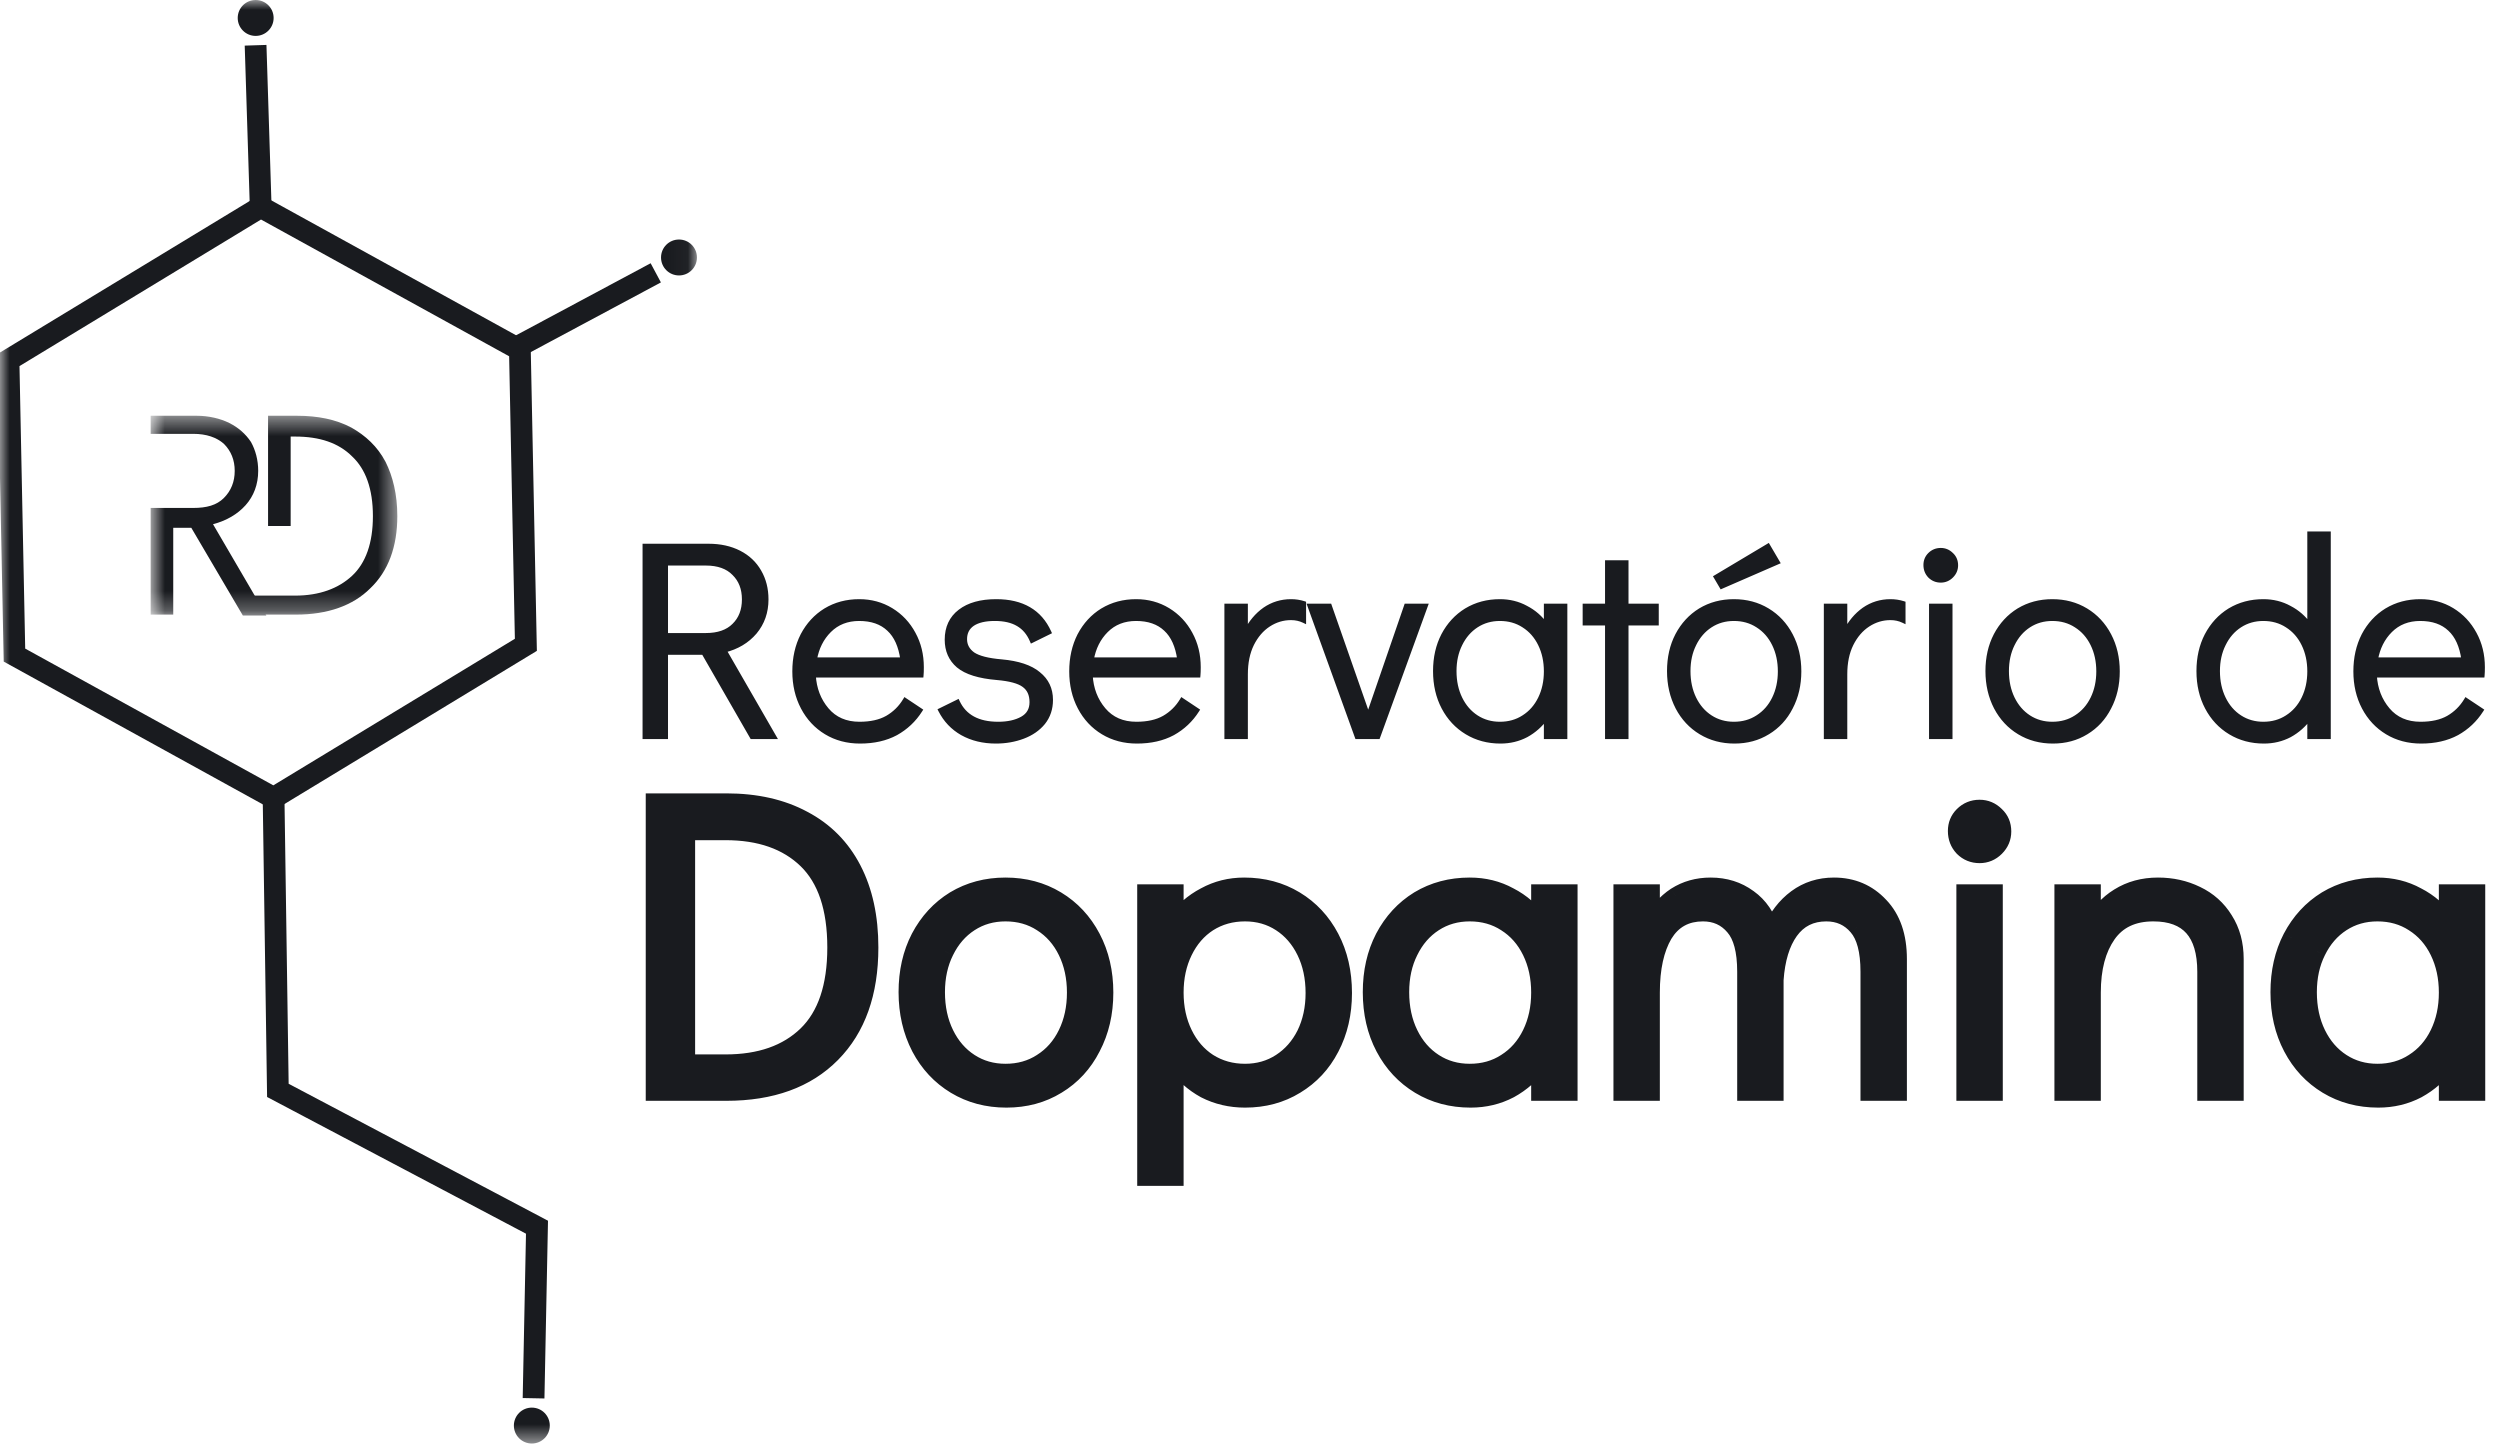 <svg width="129" height="75" viewBox="0 0 129 75" fill="none" xmlns="http://www.w3.org/2000/svg">
<path d="M38.805 38.024L36.306 33.677H34.357V38.024H33.273V28.174H36.566C37.163 28.174 37.688 28.29 38.141 28.521C38.593 28.752 38.94 29.08 39.181 29.503C39.421 29.917 39.542 30.394 39.542 30.933C39.542 31.588 39.344 32.151 38.949 32.623C38.555 33.085 38.03 33.398 37.375 33.562L39.946 38.024H38.805ZM34.357 32.782H36.422C37.057 32.782 37.544 32.613 37.881 32.276C38.227 31.939 38.401 31.491 38.401 30.933C38.401 30.375 38.227 29.927 37.881 29.59C37.544 29.243 37.057 29.07 36.422 29.07H34.357V32.782ZM44.338 31.034C44.944 31.034 45.493 31.183 45.984 31.482C46.475 31.78 46.86 32.19 47.14 32.71C47.419 33.22 47.559 33.793 47.559 34.428C47.559 34.611 47.554 34.751 47.544 34.847H41.983C42.022 35.54 42.248 36.133 42.662 36.623C43.076 37.115 43.64 37.36 44.352 37.36C44.93 37.36 45.407 37.254 45.782 37.042C46.167 36.821 46.475 36.518 46.706 36.133L47.486 36.652C47.169 37.153 46.75 37.548 46.23 37.837C45.71 38.116 45.093 38.255 44.381 38.255C43.726 38.255 43.144 38.102 42.633 37.793C42.123 37.485 41.724 37.057 41.435 36.508C41.146 35.959 41.001 35.338 41.001 34.645C41.001 33.952 41.141 33.331 41.42 32.782C41.709 32.233 42.104 31.805 42.605 31.496C43.115 31.188 43.693 31.034 44.338 31.034ZM46.576 34.038C46.48 33.335 46.244 32.811 45.869 32.464C45.493 32.108 44.983 31.93 44.338 31.93C43.712 31.93 43.197 32.132 42.792 32.536C42.398 32.931 42.147 33.432 42.041 34.038H46.576ZM51.391 38.255C50.737 38.255 50.159 38.116 49.658 37.837C49.167 37.557 48.792 37.163 48.532 36.652L49.413 36.219C49.769 36.98 50.467 37.36 51.507 37.36C52.008 37.36 52.422 37.269 52.749 37.086C53.076 36.903 53.24 36.619 53.24 36.233C53.24 35.839 53.105 35.545 52.836 35.353C52.576 35.16 52.114 35.035 51.449 34.977C50.525 34.9 49.861 34.693 49.456 34.356C49.061 34.019 48.864 33.571 48.864 33.013C48.864 32.387 49.09 31.901 49.543 31.554C49.995 31.207 50.616 31.034 51.406 31.034C52.744 31.034 53.654 31.564 54.136 32.623L53.255 33.056C53.091 32.671 52.85 32.387 52.532 32.204C52.224 32.021 51.825 31.93 51.334 31.93C50.833 31.93 50.448 32.021 50.178 32.204C49.918 32.387 49.788 32.647 49.788 32.984C49.788 33.302 49.928 33.562 50.207 33.764C50.496 33.956 50.987 34.082 51.68 34.139C52.537 34.216 53.173 34.428 53.587 34.775C54.01 35.112 54.222 35.56 54.222 36.118C54.222 36.571 54.092 36.961 53.832 37.288C53.572 37.606 53.226 37.846 52.792 38.01C52.359 38.174 51.892 38.255 51.391 38.255ZM58.625 31.034C59.232 31.034 59.781 31.183 60.272 31.482C60.763 31.78 61.148 32.19 61.427 32.71C61.706 33.22 61.846 33.793 61.846 34.428C61.846 34.611 61.841 34.751 61.832 34.847H56.271C56.309 35.54 56.536 36.133 56.95 36.623C57.364 37.115 57.928 37.36 58.64 37.36C59.217 37.36 59.694 37.254 60.07 37.042C60.455 36.821 60.763 36.518 60.994 36.133L61.774 36.652C61.456 37.153 61.038 37.548 60.517 37.837C59.998 38.116 59.381 38.255 58.669 38.255C58.014 38.255 57.431 38.102 56.921 37.793C56.411 37.485 56.011 37.057 55.722 36.508C55.434 35.959 55.289 35.338 55.289 34.645C55.289 33.952 55.429 33.331 55.708 32.782C55.997 32.233 56.391 31.805 56.892 31.496C57.403 31.188 57.98 31.034 58.625 31.034ZM60.864 34.038C60.767 33.335 60.532 32.811 60.156 32.464C59.781 32.108 59.27 31.93 58.625 31.93C57.999 31.93 57.484 32.132 57.08 32.536C56.685 32.931 56.435 33.432 56.329 34.038H60.864ZM66.618 31.034C66.849 31.034 67.07 31.068 67.282 31.135V32.031C67.08 31.934 66.859 31.886 66.618 31.886C66.204 31.886 65.819 32.002 65.463 32.233C65.106 32.464 64.817 32.801 64.596 33.244C64.384 33.677 64.278 34.192 64.278 34.789V38.024H63.296V31.265H64.278V32.623C64.538 32.122 64.865 31.732 65.26 31.453C65.665 31.174 66.117 31.034 66.618 31.034ZM72.566 31.265H73.563L71.107 38.024H70.024L67.583 31.265H68.609L70.602 36.97L72.566 31.265ZM80.763 31.265V38.024H79.781V37.028C79.502 37.413 79.16 37.716 78.755 37.938C78.351 38.15 77.908 38.255 77.427 38.255C76.782 38.255 76.204 38.102 75.694 37.793C75.183 37.485 74.784 37.057 74.495 36.508C74.206 35.959 74.062 35.333 74.062 34.63C74.062 33.937 74.202 33.321 74.481 32.782C74.769 32.233 75.164 31.805 75.665 31.496C76.175 31.188 76.753 31.034 77.398 31.034C77.889 31.034 78.337 31.145 78.741 31.366C79.155 31.578 79.502 31.881 79.781 32.276V31.265H80.763ZM77.398 37.36C77.861 37.36 78.269 37.245 78.626 37.014C78.992 36.782 79.276 36.46 79.478 36.046C79.68 35.632 79.781 35.165 79.781 34.645C79.781 34.125 79.68 33.658 79.478 33.244C79.276 32.83 78.992 32.507 78.626 32.276C78.269 32.045 77.861 31.93 77.398 31.93C76.945 31.93 76.541 32.045 76.185 32.276C75.829 32.507 75.549 32.83 75.347 33.244C75.145 33.648 75.044 34.111 75.044 34.63C75.044 35.16 75.145 35.632 75.347 36.046C75.549 36.46 75.829 36.782 76.185 37.014C76.541 37.245 76.945 37.36 77.398 37.36ZM82.937 38.024V32.161H81.782V31.265H82.937V29.027H83.92V31.265H85.48V32.161H83.92V38.024H82.937ZM89.5 38.255C88.855 38.255 88.278 38.102 87.767 37.793C87.257 37.485 86.857 37.057 86.568 36.508C86.279 35.95 86.135 35.324 86.135 34.63C86.135 33.937 86.275 33.321 86.554 32.782C86.843 32.233 87.237 31.805 87.738 31.496C88.248 31.188 88.826 31.034 89.471 31.034C90.116 31.034 90.694 31.188 91.204 31.496C91.715 31.805 92.114 32.233 92.403 32.782C92.692 33.331 92.836 33.952 92.836 34.645C92.836 35.338 92.692 35.959 92.403 36.508C92.124 37.057 91.729 37.485 91.219 37.793C90.718 38.102 90.145 38.255 89.5 38.255ZM89.471 37.36C89.934 37.36 90.342 37.245 90.699 37.014C91.065 36.782 91.349 36.46 91.551 36.046C91.753 35.632 91.854 35.165 91.854 34.645C91.854 34.125 91.753 33.658 91.551 33.244C91.349 32.83 91.065 32.507 90.699 32.276C90.342 32.045 89.934 31.93 89.471 31.93C89.019 31.93 88.614 32.045 88.258 32.276C87.902 32.507 87.623 32.83 87.421 33.244C87.218 33.648 87.117 34.111 87.117 34.63C87.117 35.16 87.218 35.632 87.421 36.046C87.623 36.46 87.902 36.782 88.258 37.014C88.614 37.245 89.019 37.36 89.471 37.36ZM88.836 30.269L88.547 29.778L91.234 28.174L91.724 29.012L88.836 30.269ZM97.548 31.034C97.779 31.034 98.001 31.068 98.213 31.135V32.031C98.011 31.934 97.789 31.886 97.548 31.886C97.134 31.886 96.749 32.002 96.393 32.233C96.037 32.464 95.748 32.801 95.526 33.244C95.315 33.677 95.209 34.192 95.209 34.789V38.024H94.226V31.265H95.209V32.623C95.469 32.122 95.796 31.732 96.191 31.453C96.595 31.174 97.047 31.034 97.548 31.034ZM99.655 38.024V31.265H100.637V38.024H99.655ZM100.146 29.951C99.924 29.951 99.737 29.874 99.583 29.72C99.438 29.566 99.366 29.378 99.366 29.157C99.366 28.945 99.438 28.767 99.583 28.622C99.737 28.468 99.924 28.391 100.146 28.391C100.358 28.391 100.541 28.468 100.695 28.622C100.849 28.767 100.926 28.95 100.926 29.171C100.926 29.383 100.849 29.566 100.695 29.72C100.541 29.874 100.358 29.951 100.146 29.951ZM105.932 38.255C105.286 38.255 104.709 38.102 104.198 37.793C103.688 37.485 103.289 37.057 103 36.508C102.711 35.95 102.566 35.324 102.566 34.63C102.566 33.937 102.706 33.321 102.985 32.782C103.274 32.233 103.669 31.805 104.17 31.496C104.68 31.188 105.257 31.034 105.902 31.034C106.548 31.034 107.126 31.188 107.636 31.496C108.146 31.805 108.546 32.233 108.834 32.782C109.123 33.331 109.268 33.952 109.268 34.645C109.268 35.338 109.123 35.959 108.834 36.508C108.555 37.057 108.161 37.485 107.65 37.793C107.15 38.102 106.577 38.255 105.932 38.255ZM105.902 37.36C106.365 37.36 106.774 37.245 107.13 37.014C107.496 36.782 107.78 36.46 107.983 36.046C108.185 35.632 108.286 35.165 108.286 34.645C108.286 34.125 108.185 33.658 107.983 33.244C107.78 32.83 107.496 32.507 107.13 32.276C106.774 32.045 106.365 31.93 105.902 31.93C105.45 31.93 105.046 32.045 104.689 32.276C104.333 32.507 104.054 32.83 103.852 33.244C103.649 33.648 103.549 34.111 103.549 34.63C103.549 35.16 103.649 35.632 103.852 36.046C104.054 36.46 104.333 36.782 104.689 37.014C105.046 37.245 105.45 37.36 105.902 37.36ZM120.156 27.539V38.024H119.174V37.028C118.895 37.413 118.553 37.716 118.149 37.938C117.744 38.15 117.301 38.255 116.82 38.255C116.175 38.255 115.597 38.102 115.087 37.793C114.577 37.485 114.177 37.057 113.888 36.508C113.599 35.959 113.455 35.333 113.455 34.63C113.455 33.937 113.594 33.321 113.874 32.782C114.163 32.233 114.558 31.805 115.058 31.496C115.568 31.188 116.146 31.034 116.791 31.034C117.282 31.034 117.73 31.145 118.134 31.366C118.549 31.578 118.895 31.881 119.174 32.276V27.539H120.156ZM116.791 37.36C117.253 37.36 117.663 37.245 118.019 37.014C118.384 36.782 118.669 36.46 118.871 36.046C119.073 35.632 119.174 35.165 119.174 34.645C119.174 34.125 119.073 33.658 118.871 33.244C118.669 32.83 118.384 32.507 118.019 32.276C117.663 32.045 117.253 31.93 116.791 31.93C116.339 31.93 115.934 32.045 115.578 32.276C115.222 32.507 114.942 32.83 114.74 33.244C114.538 33.648 114.437 34.111 114.437 34.63C114.437 35.16 114.538 35.632 114.74 36.046C114.942 36.46 115.222 36.782 115.578 37.014C115.934 37.245 116.339 37.36 116.791 37.36ZM124.887 31.034C125.494 31.034 126.042 31.183 126.533 31.482C127.024 31.78 127.41 32.19 127.689 32.71C127.968 33.22 128.108 33.793 128.108 34.428C128.108 34.611 128.103 34.751 128.093 34.847H122.533C122.571 35.54 122.798 36.133 123.212 36.623C123.625 37.115 124.189 37.36 124.901 37.36C125.479 37.36 125.956 37.254 126.331 37.042C126.716 36.821 127.024 36.518 127.256 36.133L128.035 36.652C127.718 37.153 127.299 37.548 126.779 37.837C126.259 38.116 125.643 38.255 124.93 38.255C124.276 38.255 123.693 38.102 123.182 37.793C122.672 37.485 122.273 37.057 121.984 36.508C121.695 35.959 121.55 35.338 121.55 34.645C121.55 33.952 121.69 33.331 121.969 32.782C122.258 32.233 122.653 31.805 123.154 31.496C123.664 31.188 124.242 31.034 124.887 31.034ZM127.126 34.038C127.029 33.335 126.793 32.811 126.418 32.464C126.042 32.108 125.532 31.93 124.887 31.93C124.261 31.93 123.746 32.132 123.341 32.536C122.947 32.931 122.696 33.432 122.59 34.038H127.126Z" fill="#191B1F"/>
<path d="M38.802 38.022L38.703 38.079L38.736 38.136H38.802V38.022ZM36.304 33.675L36.403 33.618L36.37 33.56H36.304V33.675ZM34.354 33.675V33.56H34.239V33.675H34.354ZM34.354 38.022V38.136H34.469V38.022H34.354ZM33.271 38.022H33.156V38.136H33.271V38.022ZM33.271 28.172V28.057H33.156V28.172H33.271ZM39.178 29.501L39.078 29.557L39.079 29.558L39.178 29.501ZM38.947 32.62L39.034 32.695L39.035 32.694L38.947 32.62ZM37.373 33.559L37.345 33.448L37.197 33.485L37.273 33.616L37.373 33.559ZM39.943 38.022V38.136H40.142L40.043 37.965L39.943 38.022ZM34.354 32.779H34.239V32.894H34.354V32.779ZM37.878 32.274L37.798 32.191L37.797 32.193L37.878 32.274ZM37.878 29.587L37.796 29.667L37.798 29.669L37.878 29.587ZM34.354 29.067V28.953H34.239V29.067H34.354ZM38.902 37.965L36.403 33.618L36.205 33.732L38.703 38.079L38.902 37.965ZM36.304 33.56H34.354V33.789H36.304V33.56ZM34.239 33.675V38.022H34.469V33.675H34.239ZM34.354 37.907H33.271V38.136H34.354V37.907ZM33.386 38.022V28.172H33.156V38.022H33.386ZM33.271 28.287H36.564V28.057H33.271V28.287ZM36.564 28.287C37.146 28.287 37.652 28.399 38.086 28.621L38.19 28.416C37.719 28.176 37.176 28.057 36.564 28.057V28.287ZM38.086 28.621C38.52 28.842 38.849 29.154 39.078 29.557L39.278 29.444C39.025 29 38.662 28.657 38.19 28.416L38.086 28.621ZM39.079 29.558C39.308 29.953 39.424 30.409 39.424 30.93H39.654C39.654 30.374 39.529 29.877 39.277 29.443L39.079 29.558ZM39.424 30.93C39.424 31.56 39.235 32.097 38.859 32.547L39.035 32.694C39.448 32.2 39.654 31.61 39.654 30.93H39.424ZM38.86 32.546C38.482 32.988 37.979 33.289 37.345 33.448L37.4 33.67C38.076 33.502 38.622 33.177 39.034 32.695L38.86 32.546ZM37.273 33.616L39.844 38.079L40.043 37.965L37.472 33.502L37.273 33.616ZM39.943 37.907H38.802V38.136H39.943V37.907ZM34.354 32.894H36.419V32.665H34.354V32.894ZM36.419 32.894C37.075 32.894 37.594 32.72 37.959 32.355L37.797 32.193C37.488 32.502 37.035 32.665 36.419 32.665V32.894ZM37.958 32.356C38.33 31.994 38.513 31.515 38.513 30.93H38.283C38.283 31.463 38.119 31.88 37.798 32.191L37.958 32.356ZM38.513 30.93C38.513 30.346 38.33 29.867 37.958 29.505L37.798 29.669C38.119 29.982 38.283 30.398 38.283 30.93H38.513ZM37.96 29.508C37.596 29.132 37.076 28.953 36.419 28.953V29.182C37.034 29.182 37.487 29.349 37.796 29.667L37.96 29.508ZM36.419 28.953H34.354V29.182H36.419V28.953ZM34.239 29.067V32.779H34.469V29.067H34.239ZM47.137 32.707L47.036 32.761L47.036 32.762L47.137 32.707ZM47.541 34.844V34.959H47.645L47.655 34.856L47.541 34.844ZM41.981 34.844V34.73H41.86L41.867 34.851L41.981 34.844ZM45.779 37.04L45.836 37.14L45.837 37.139L45.779 37.04ZM46.704 36.13L46.767 36.035L46.667 35.968L46.605 36.071L46.704 36.13ZM47.484 36.65L47.58 36.711L47.64 36.617L47.547 36.554L47.484 36.65ZM46.227 37.834L46.281 37.935L46.283 37.934L46.227 37.834ZM41.418 32.779L41.316 32.726L41.316 32.727L41.418 32.779ZM42.602 31.494L42.543 31.396L42.542 31.396L42.602 31.494ZM46.574 34.036V34.15H46.705L46.687 34.02L46.574 34.036ZM45.866 32.462L45.787 32.545L45.788 32.546L45.866 32.462ZM42.039 34.036L41.926 34.016L41.902 34.15H42.039V34.036ZM44.335 31.146C44.922 31.146 45.45 31.29 45.922 31.577L46.041 31.381C45.531 31.071 44.962 30.917 44.335 30.917V31.146ZM45.922 31.577C46.395 31.865 46.766 32.259 47.036 32.761L47.238 32.653C46.949 32.115 46.55 31.691 46.041 31.381L45.922 31.577ZM47.036 32.762C47.306 33.254 47.441 33.808 47.441 34.426H47.67C47.67 33.773 47.527 33.181 47.237 32.652L47.036 32.762ZM47.441 34.426C47.441 34.608 47.437 34.743 47.427 34.833L47.655 34.856C47.666 34.754 47.67 34.61 47.67 34.426H47.441ZM47.541 34.73H41.981V34.959H47.541V34.73ZM41.867 34.851C41.906 35.567 42.141 36.183 42.572 36.695L42.747 36.547C42.351 36.077 42.133 35.509 42.095 34.838L41.867 34.851ZM42.572 36.695C43.011 37.215 43.608 37.472 44.35 37.472V37.243C43.667 37.243 43.137 37.009 42.747 36.547L42.572 36.695ZM44.35 37.472C44.941 37.472 45.438 37.364 45.836 37.14L45.723 36.94C45.37 37.139 44.914 37.243 44.35 37.243V37.472ZM45.837 37.139C46.239 36.908 46.561 36.591 46.802 36.189L46.605 36.071C46.384 36.44 46.09 36.729 45.722 36.941L45.837 37.139ZM46.64 36.225L47.42 36.745L47.547 36.554L46.767 36.035L46.64 36.225ZM47.387 36.588C47.079 37.073 46.675 37.454 46.172 37.734L46.283 37.934C46.819 37.636 47.252 37.228 47.58 36.711L47.387 36.588ZM46.173 37.733C45.673 38.002 45.076 38.138 44.378 38.138V38.368C45.106 38.368 45.742 38.225 46.281 37.935L46.173 37.733ZM44.378 38.138C43.742 38.138 43.181 37.989 42.69 37.693L42.572 37.889C43.102 38.209 43.705 38.368 44.378 38.368V38.138ZM42.69 37.693C42.198 37.396 41.813 36.983 41.534 36.452L41.331 36.559C41.629 37.125 42.043 37.57 42.572 37.889L42.69 37.693ZM41.534 36.452C41.254 35.922 41.114 35.319 41.114 34.642H40.884C40.884 35.352 41.032 35.992 41.331 36.559L41.534 36.452ZM41.114 34.642C41.114 33.965 41.25 33.362 41.52 32.831L41.316 32.727C41.027 33.294 40.884 33.933 40.884 34.642H41.114ZM41.519 32.833C41.799 32.301 42.18 31.888 42.662 31.591L42.542 31.396C42.023 31.716 41.614 32.16 41.316 32.726L41.519 32.833ZM42.661 31.592C43.152 31.295 43.709 31.146 44.335 31.146V30.917C43.671 30.917 43.072 31.076 42.543 31.396L42.661 31.592ZM46.687 34.02C46.589 33.301 46.345 32.748 45.944 32.377L45.788 32.546C46.138 32.868 46.366 33.365 46.46 34.051L46.687 34.02ZM45.945 32.378C45.543 31.997 45.002 31.812 44.335 31.812V32.042C44.959 32.042 45.438 32.213 45.787 32.545L45.945 32.378ZM44.335 31.812C43.682 31.812 43.137 32.025 42.709 32.453L42.871 32.615C43.252 32.234 43.736 32.042 44.335 32.042V31.812ZM42.709 32.453C42.296 32.866 42.035 33.389 41.926 34.016L42.152 34.055C42.254 33.47 42.494 32.991 42.871 32.615L42.709 32.453ZM42.039 34.15H46.574V33.921H42.039V34.15ZM49.656 37.834L49.599 37.934L49.6 37.934L49.656 37.834ZM48.529 36.65L48.479 36.547L48.374 36.598L48.427 36.702L48.529 36.65ZM49.41 36.217L49.514 36.168L49.464 36.062L49.36 36.114L49.41 36.217ZM52.833 35.35L52.765 35.442L52.766 35.443L52.833 35.35ZM49.453 34.353L49.379 34.441L49.38 34.441L49.453 34.353ZM54.133 32.62L54.184 32.723L54.283 32.674L54.237 32.573L54.133 32.62ZM53.252 33.054L53.146 33.098L53.194 33.21L53.303 33.157L53.252 33.054ZM52.53 32.202L52.471 32.3L52.473 32.301L52.53 32.202ZM50.176 32.202L50.111 32.107L50.11 32.108L50.176 32.202ZM50.205 33.761L50.137 33.854L50.141 33.857L50.205 33.761ZM51.678 34.137L51.688 34.023L51.687 34.023L51.678 34.137ZM53.584 34.772L53.511 34.86L53.513 34.862L53.584 34.772ZM53.83 37.285L53.918 37.358L53.919 37.357L53.83 37.285ZM51.389 38.138C50.751 38.138 50.193 38.002 49.712 37.734L49.6 37.934C50.12 38.224 50.717 38.368 51.389 38.368V38.138ZM49.712 37.734C49.241 37.467 48.881 37.088 48.631 36.598L48.427 36.702C48.697 37.232 49.088 37.643 49.599 37.934L49.712 37.734ZM48.58 36.753L49.461 36.319L49.36 36.114L48.479 36.547L48.58 36.753ZM49.306 36.265C49.494 36.666 49.774 36.97 50.146 37.173C50.516 37.375 50.971 37.472 51.504 37.472V37.243C50.998 37.243 50.584 37.15 50.256 36.972C49.929 36.794 49.682 36.528 49.514 36.168L49.306 36.265ZM51.504 37.472C52.018 37.472 52.453 37.378 52.802 37.183L52.691 36.983C52.385 37.154 51.992 37.243 51.504 37.243V37.472ZM52.802 37.183C52.981 37.083 53.12 36.953 53.214 36.79C53.307 36.628 53.352 36.44 53.352 36.231H53.123C53.123 36.407 53.086 36.554 53.015 36.676C52.945 36.797 52.839 36.9 52.691 36.983L52.802 37.183ZM53.352 36.231C53.352 35.807 53.205 35.475 52.9 35.257L52.766 35.443C53 35.61 53.123 35.865 53.123 36.231H53.352ZM52.901 35.258C52.614 35.045 52.124 34.918 51.456 34.86L51.437 35.089C52.098 35.146 52.532 35.27 52.765 35.442L52.901 35.258ZM51.456 34.86C50.54 34.784 49.904 34.58 49.527 34.265L49.38 34.441C49.812 34.801 50.505 35.011 51.437 35.089L51.456 34.86ZM49.528 34.266C49.161 33.953 48.976 33.538 48.976 33.01H48.747C48.747 33.599 48.957 34.08 49.379 34.441L49.528 34.266ZM48.976 33.01C48.976 32.416 49.189 31.965 49.61 31.643L49.471 31.461C48.987 31.831 48.747 32.353 48.747 33.01H48.976ZM49.61 31.643C50.036 31.316 50.629 31.146 51.403 31.146V30.917C50.598 30.917 49.949 31.094 49.471 31.461L49.61 31.643ZM51.403 31.146C52.058 31.146 52.599 31.276 53.032 31.528C53.464 31.779 53.797 32.157 54.029 32.668L54.237 32.573C53.988 32.024 53.625 31.608 53.147 31.33C52.67 31.052 52.087 30.917 51.403 30.917V31.146ZM54.082 32.517L53.201 32.951L53.303 33.157L54.184 32.723L54.082 32.517ZM53.357 33.009C53.185 32.604 52.929 32.299 52.587 32.102L52.473 32.301C52.766 32.47 52.991 32.733 53.146 33.098L53.357 33.009ZM52.588 32.103C52.257 31.906 51.835 31.812 51.331 31.812V32.042C51.809 32.042 52.186 32.131 52.471 32.3L52.588 32.103ZM51.331 31.812C50.819 31.812 50.407 31.906 50.111 32.107L50.24 32.296C50.483 32.132 50.842 32.042 51.331 32.042V31.812ZM50.11 32.108C49.817 32.314 49.671 32.61 49.671 32.981H49.9C49.9 32.679 50.014 32.455 50.242 32.295L50.11 32.108ZM49.671 32.981C49.671 33.339 49.831 33.633 50.137 33.854L50.272 33.669C50.019 33.486 49.9 33.259 49.9 32.981H49.671ZM50.141 33.857C50.455 34.066 50.971 34.193 51.668 34.251L51.687 34.023C50.998 33.965 50.531 33.842 50.268 33.666L50.141 33.857ZM51.667 34.251C52.514 34.327 53.122 34.535 53.511 34.86L53.658 34.684C53.218 34.316 52.555 34.101 51.688 34.023L51.667 34.251ZM53.513 34.862C53.908 35.176 54.105 35.591 54.105 36.115H54.334C54.334 35.523 54.107 35.042 53.655 34.683L53.513 34.862ZM54.105 36.115C54.105 36.544 53.982 36.909 53.74 37.214L53.919 37.357C54.197 37.007 54.334 36.592 54.334 36.115H54.105ZM53.741 37.213C53.495 37.513 53.166 37.743 52.749 37.9L52.83 38.115C53.28 37.945 53.644 37.693 53.918 37.358L53.741 37.213ZM52.749 37.9C52.33 38.059 51.877 38.138 51.389 38.138V38.368C51.902 38.368 52.383 38.284 52.83 38.115L52.749 37.9ZM61.425 32.707L61.324 32.761V32.762L61.425 32.707ZM61.829 34.844V34.959H61.933L61.943 34.856L61.829 34.844ZM56.268 34.844V34.73H56.147L56.154 34.851L56.268 34.844ZM60.067 37.04L60.123 37.14L60.124 37.139L60.067 37.04ZM60.991 36.13L61.055 36.035L60.955 35.968L60.893 36.071L60.991 36.13ZM61.771 36.65L61.868 36.711L61.928 36.617L61.835 36.554L61.771 36.65ZM60.515 37.834L60.569 37.935L60.571 37.934L60.515 37.834ZM55.705 32.779L55.604 32.726L55.603 32.727L55.705 32.779ZM56.889 31.494L56.831 31.396L56.829 31.396L56.889 31.494ZM60.861 34.036V34.15H60.993L60.975 34.02L60.861 34.036ZM60.153 32.462L60.075 32.545L60.076 32.546L60.153 32.462ZM56.327 34.036L56.213 34.016L56.19 34.15H56.327V34.036ZM58.623 31.146C59.21 31.146 59.738 31.29 60.209 31.577L60.329 31.381C59.819 31.071 59.249 30.917 58.623 30.917V31.146ZM60.209 31.577C60.683 31.865 61.054 32.259 61.324 32.761L61.526 32.653C61.237 32.115 60.838 31.691 60.329 31.381L60.209 31.577ZM61.324 32.762C61.593 33.254 61.729 33.808 61.729 34.426H61.958C61.958 33.773 61.815 33.181 61.525 32.652L61.324 32.762ZM61.729 34.426C61.729 34.608 61.724 34.743 61.715 34.833L61.943 34.856C61.953 34.754 61.958 34.61 61.958 34.426H61.729ZM61.829 34.73H56.268V34.959H61.829V34.73ZM56.154 34.851C56.194 35.567 56.428 36.183 56.86 36.695L57.035 36.547C56.638 36.077 56.42 35.509 56.383 34.838L56.154 34.851ZM56.86 36.695C57.298 37.215 57.895 37.472 58.637 37.472V37.243C57.954 37.243 57.425 37.009 57.035 36.547L56.86 36.695ZM58.637 37.472C59.228 37.472 59.725 37.364 60.123 37.14L60.011 36.94C59.657 37.139 59.202 37.243 58.637 37.243V37.472ZM60.124 37.139C60.526 36.908 60.848 36.591 61.09 36.189L60.893 36.071C60.672 36.44 60.378 36.729 60.01 36.941L60.124 37.139ZM60.928 36.225L61.708 36.745L61.835 36.554L61.055 36.035L60.928 36.225ZM61.675 36.588C61.367 37.073 60.962 37.454 60.459 37.734L60.571 37.934C61.107 37.636 61.54 37.228 61.868 36.711L61.675 36.588ZM60.46 37.733C59.96 38.002 59.364 38.138 58.666 38.138V38.368C59.393 38.368 60.029 38.225 60.569 37.935L60.46 37.733ZM58.666 38.138C58.03 38.138 57.468 37.989 56.978 37.693L56.859 37.889C57.389 38.209 57.993 38.368 58.666 38.368V38.138ZM56.978 37.693C56.486 37.396 56.101 36.983 55.821 36.452L55.618 36.559C55.916 37.125 56.33 37.57 56.859 37.889L56.978 37.693ZM55.821 36.452C55.542 35.922 55.401 35.319 55.401 34.642H55.172C55.172 35.352 55.32 35.992 55.618 36.559L55.821 36.452ZM55.401 34.642C55.401 33.965 55.537 33.362 55.807 32.831L55.603 32.727C55.315 33.294 55.172 33.933 55.172 34.642H55.401ZM55.807 32.833C56.086 32.301 56.468 31.888 56.95 31.591L56.829 31.396C56.31 31.716 55.902 32.16 55.604 32.726L55.807 32.833ZM56.949 31.592C57.44 31.295 57.997 31.146 58.623 31.146V30.917C57.959 30.917 57.36 31.076 56.831 31.396L56.949 31.592ZM60.975 34.02C60.876 33.301 60.633 32.748 60.231 32.377L60.076 32.546C60.425 32.868 60.654 33.365 60.748 34.051L60.975 34.02ZM60.232 32.378C59.831 31.997 59.29 31.812 58.623 31.812V32.042C59.246 32.042 59.725 32.213 60.075 32.545L60.232 32.378ZM58.623 31.812C57.97 31.812 57.424 32.025 56.996 32.453L57.158 32.615C57.539 32.234 58.024 32.042 58.623 32.042V31.812ZM56.996 32.453C56.583 32.866 56.323 33.389 56.213 34.016L56.439 34.055C56.542 33.47 56.782 32.991 57.158 32.615L56.996 32.453ZM56.327 34.15H60.861V33.921H56.327V34.15ZM67.279 31.133H67.394V31.049L67.314 31.023L67.279 31.133ZM67.279 32.028L67.23 32.132L67.394 32.21V32.028H67.279ZM64.593 33.241L64.49 33.19V33.191L64.593 33.241ZM64.275 38.022V38.136H64.39V38.022H64.275ZM63.294 38.022H63.179V38.136H63.294V38.022ZM63.294 31.263V31.148H63.179V31.263H63.294ZM64.275 31.263H64.39V31.148H64.275V31.263ZM64.275 32.62H64.161L64.377 32.673L64.275 32.62ZM65.258 31.451L65.192 31.356L65.192 31.357L65.258 31.451ZM66.615 31.146C66.835 31.146 67.045 31.178 67.245 31.242L67.314 31.023C67.091 30.952 66.858 30.917 66.615 30.917V31.146ZM67.165 31.133V32.028H67.394V31.133H67.165ZM67.329 31.925C67.11 31.821 66.872 31.769 66.615 31.769V31.998C66.84 31.998 67.045 32.043 67.23 32.132L67.329 31.925ZM66.615 31.769C66.178 31.769 65.772 31.891 65.397 32.134L65.522 32.327C65.86 32.107 66.224 31.998 66.615 31.998V31.769ZM65.397 32.134C65.021 32.378 64.719 32.732 64.49 33.19L64.695 33.293C64.909 32.865 65.186 32.545 65.522 32.327L65.397 32.134ZM64.49 33.191C64.269 33.643 64.161 34.176 64.161 34.787H64.39C64.39 34.203 64.494 33.706 64.696 33.292L64.49 33.191ZM64.161 34.787V38.022H64.39V34.787H64.161ZM64.275 37.907H63.294V38.136H64.275V37.907ZM63.408 38.022V31.263H63.179V38.022H63.408ZM63.294 31.377H64.275V31.148H63.294V31.377ZM64.161 31.263V32.62H64.39V31.263H64.161ZM64.377 32.673C64.63 32.186 64.946 31.811 65.324 31.544L65.192 31.357C64.779 31.648 64.441 32.053 64.174 32.568L64.377 32.673ZM65.323 31.545C65.707 31.279 66.137 31.146 66.615 31.146V30.917C66.092 30.917 65.616 31.064 65.192 31.356L65.323 31.545ZM72.564 31.263V31.148H72.482L72.456 31.225L72.564 31.263ZM73.56 31.263L73.668 31.302L73.724 31.148H73.56V31.263ZM71.105 38.022V38.136H71.185L71.213 38.061L71.105 38.022ZM70.022 38.022L69.914 38.061L69.942 38.136H70.022V38.022ZM67.581 31.263V31.148H67.418L67.473 31.302L67.581 31.263ZM68.606 31.263L68.714 31.225L68.688 31.148H68.606V31.263ZM70.6 36.968L70.491 37.005L70.6 37.317L70.708 37.005L70.6 36.968ZM72.564 31.377H73.56V31.148H72.564V31.377ZM73.453 31.224L70.997 37.983L71.213 38.061L73.668 31.302L73.453 31.224ZM71.105 37.907H70.022V38.136H71.105V37.907ZM70.13 37.983L67.689 31.224L67.473 31.302L69.914 38.061L70.13 37.983ZM67.581 31.377H68.606V31.148H67.581V31.377ZM68.498 31.3L70.491 37.005L70.708 36.93L68.714 31.225L68.498 31.3ZM70.708 37.005L72.672 31.3L72.456 31.225L70.491 36.93L70.708 37.005ZM80.761 31.263H80.875V31.148H80.761V31.263ZM80.761 38.022V38.136H80.875V38.022H80.761ZM79.778 38.022H79.664V38.136H79.778V38.022ZM79.778 37.025H79.893V36.672L79.686 36.958L79.778 37.025ZM78.753 37.935L78.806 38.037L78.808 38.036L78.753 37.935ZM74.478 32.779L74.376 32.726L74.376 32.727L74.478 32.779ZM75.662 31.494L75.603 31.396L75.602 31.396L75.662 31.494ZM78.739 31.364L78.683 31.464L78.686 31.466L78.739 31.364ZM79.778 32.274L79.685 32.34L79.893 32.634V32.274H79.778ZM79.778 31.263V31.148H79.664V31.263H79.778ZM78.623 37.011L78.562 36.914L78.561 36.915L78.623 37.011ZM78.623 32.274L78.561 32.37L78.562 32.371L78.623 32.274ZM75.344 33.241L75.447 33.293L75.447 33.292L75.344 33.241ZM80.646 31.263V38.022H80.875V31.263H80.646ZM80.761 37.907H79.778V38.136H80.761V37.907ZM79.893 38.022V37.025H79.664V38.022H79.893ZM79.686 36.958C79.416 37.33 79.087 37.622 78.698 37.835L78.808 38.036C79.228 37.806 79.582 37.491 79.871 37.093L79.686 36.958ZM78.7 37.834C78.313 38.036 77.888 38.138 77.424 38.138V38.368C77.923 38.368 78.384 38.258 78.806 38.037L78.7 37.834ZM77.424 38.138C76.798 38.138 76.242 37.989 75.75 37.693L75.632 37.889C76.161 38.209 76.76 38.368 77.424 38.368V38.138ZM75.75 37.693C75.259 37.396 74.873 36.983 74.594 36.452L74.391 36.559C74.689 37.125 75.103 37.57 75.632 37.889L75.75 37.693ZM74.594 36.452C74.315 35.922 74.174 35.315 74.174 34.628H73.945C73.945 35.347 74.093 35.992 74.391 36.559L74.594 36.452ZM74.174 34.628C74.174 33.95 74.31 33.353 74.58 32.832L74.376 32.727C74.088 33.284 73.945 33.919 73.945 34.628H74.174ZM74.579 32.833C74.859 32.301 75.24 31.888 75.722 31.591L75.602 31.396C75.083 31.716 74.674 32.16 74.376 32.726L74.579 32.833ZM75.722 31.592C76.212 31.295 76.77 31.146 77.395 31.146V30.917C76.731 30.917 76.133 31.076 75.603 31.396L75.722 31.592ZM77.395 31.146C77.868 31.146 78.297 31.253 78.683 31.464L78.794 31.263C78.371 31.032 77.904 30.917 77.395 30.917V31.146ZM78.686 31.466C79.083 31.669 79.416 31.96 79.685 32.34L79.872 32.208C79.583 31.798 79.222 31.482 78.791 31.262L78.686 31.466ZM79.893 32.274V31.263H79.664V32.274H79.893ZM79.778 31.377H80.761V31.148H79.778V31.377ZM77.395 37.472C77.877 37.472 78.309 37.351 78.686 37.107L78.561 36.915C78.225 37.133 77.838 37.243 77.395 37.243V37.472ZM78.684 37.108C79.069 36.865 79.367 36.525 79.578 36.094L79.372 35.993C79.178 36.389 78.909 36.695 78.562 36.914L78.684 37.108ZM79.578 36.094C79.789 35.662 79.893 35.177 79.893 34.642H79.664C79.664 35.147 79.566 35.596 79.372 35.993L79.578 36.094ZM79.893 34.642C79.893 34.107 79.789 33.623 79.578 33.191L79.372 33.292C79.566 33.688 79.664 34.138 79.664 34.642H79.893ZM79.578 33.191C79.367 32.759 79.069 32.42 78.684 32.177L78.562 32.371C78.909 32.59 79.178 32.895 79.372 33.292L79.578 33.191ZM78.686 32.178C78.309 31.933 77.877 31.812 77.395 31.812V32.042C77.838 32.042 78.225 32.152 78.561 32.37L78.686 32.178ZM77.395 31.812C76.922 31.812 76.496 31.934 76.12 32.178L76.244 32.37C76.581 32.152 76.963 32.042 77.395 32.042V31.812ZM76.12 32.178C75.745 32.421 75.452 32.76 75.242 33.191L75.447 33.292C75.641 32.895 75.907 32.589 76.244 32.37L76.12 32.178ZM75.242 33.19C75.031 33.613 74.927 34.093 74.927 34.628H75.156C75.156 34.123 75.254 33.679 75.447 33.293L75.242 33.19ZM74.927 34.628C74.927 35.172 75.031 35.662 75.242 36.094L75.447 35.993C75.254 35.597 75.156 35.143 75.156 34.628H74.927ZM75.242 36.094C75.452 36.525 75.745 36.864 76.12 37.107L76.244 36.915C75.907 36.696 75.641 36.39 75.447 35.993L75.242 36.094ZM76.12 37.107C76.496 37.351 76.922 37.472 77.395 37.472V37.243C76.963 37.243 76.581 37.133 76.244 36.915L76.12 37.107ZM82.935 38.022H82.82V38.136H82.935V38.022ZM82.935 32.158H83.05V32.044H82.935V32.158ZM81.779 32.158H81.665V32.273H81.779V32.158ZM81.779 31.263V31.148H81.665V31.263H81.779ZM82.935 31.263V31.377H83.05V31.263H82.935ZM82.935 29.024V28.91H82.82V29.024H82.935ZM83.917 29.024H84.031V28.91H83.917V29.024ZM83.917 31.263H83.802V31.377H83.917V31.263ZM85.477 31.263H85.592V31.148H85.477V31.263ZM85.477 32.158V32.273H85.592V32.158H85.477ZM83.917 32.158V32.044H83.802V32.158H83.917ZM83.917 38.022V38.136H84.031V38.022H83.917ZM83.05 38.022V32.158H82.82V38.022H83.05ZM82.935 32.044H81.779V32.273H82.935V32.044ZM81.894 32.158V31.263H81.665V32.158H81.894ZM81.779 31.377H82.935V31.148H81.779V31.377ZM83.05 31.263V29.024H82.82V31.263H83.05ZM82.935 29.139H83.917V28.91H82.935V29.139ZM83.802 29.024V31.263H84.031V29.024H83.802ZM83.917 31.377H85.477V31.148H83.917V31.377ZM85.362 31.263V32.158H85.592V31.263H85.362ZM85.477 32.044H83.917V32.273H85.477V32.044ZM83.802 32.158V38.022H84.031V32.158H83.802ZM83.917 37.907H82.935V38.136H83.917V37.907ZM86.566 36.505L86.464 36.558L86.464 36.559L86.566 36.505ZM86.551 32.779L86.45 32.726V32.727L86.551 32.779ZM87.736 31.494L87.676 31.396L87.676 31.396L87.736 31.494ZM92.4 36.505L92.299 36.452L92.298 36.453L92.4 36.505ZM91.216 37.791L91.157 37.693L91.156 37.693L91.216 37.791ZM90.696 37.011L90.635 36.914L90.634 36.915L90.696 37.011ZM90.696 32.274L90.634 32.37L90.635 32.371L90.696 32.274ZM87.418 33.241L87.52 33.293V33.292L87.418 33.241ZM88.833 30.266L88.734 30.324L88.786 30.412L88.879 30.371L88.833 30.266ZM88.544 29.775L88.486 29.677L88.388 29.735L88.446 29.833L88.544 29.775ZM91.231 28.172L91.329 28.114L91.271 28.014L91.172 28.074L91.231 28.172ZM91.722 29.01L91.767 29.115L91.886 29.063L91.821 28.952L91.722 29.01ZM89.498 38.138C88.871 38.138 88.315 37.989 87.823 37.693L87.705 37.889C88.235 38.209 88.833 38.368 89.498 38.368V38.138ZM87.823 37.693C87.332 37.396 86.946 36.983 86.667 36.452L86.464 36.559C86.762 37.125 87.176 37.57 87.705 37.889L87.823 37.693ZM86.668 36.453C86.388 35.912 86.247 35.305 86.247 34.628H86.018C86.018 35.337 86.166 35.982 86.464 36.558L86.668 36.453ZM86.247 34.628C86.247 33.95 86.383 33.353 86.653 32.832L86.45 32.727C86.161 33.284 86.018 33.919 86.018 34.628H86.247ZM86.652 32.833C86.933 32.301 87.313 31.888 87.796 31.591L87.676 31.396C87.156 31.716 86.748 32.16 86.45 32.726L86.652 32.833ZM87.795 31.592C88.285 31.295 88.843 31.146 89.468 31.146V30.917C88.804 30.917 88.206 31.076 87.676 31.396L87.795 31.592ZM89.468 31.146C90.094 31.146 90.652 31.295 91.142 31.592L91.261 31.396C90.731 31.076 90.133 30.917 89.468 30.917V31.146ZM91.142 31.592C91.634 31.889 92.019 32.301 92.299 32.833L92.502 32.726C92.204 32.159 91.79 31.715 91.261 31.396L91.142 31.592ZM92.299 32.833C92.578 33.363 92.719 33.965 92.719 34.642H92.949C92.949 33.933 92.8 33.293 92.502 32.726L92.299 32.833ZM92.719 34.642C92.719 35.319 92.578 35.922 92.299 36.452L92.502 36.559C92.8 35.992 92.949 35.352 92.949 34.642H92.719ZM92.298 36.453C92.028 36.984 91.648 37.396 91.157 37.693L91.276 37.889C91.805 37.569 92.214 37.125 92.503 36.557L92.298 36.453ZM91.156 37.693C90.675 37.989 90.124 38.138 89.498 38.138V38.368C90.162 38.368 90.756 38.209 91.276 37.888L91.156 37.693ZM89.468 37.472C89.951 37.472 90.382 37.351 90.759 37.107L90.634 36.915C90.298 37.133 89.911 37.243 89.468 37.243V37.472ZM90.758 37.108C91.142 36.865 91.44 36.525 91.651 36.094L91.445 35.993C91.252 36.389 90.982 36.695 90.635 36.914L90.758 37.108ZM91.651 36.094C91.862 35.662 91.966 35.177 91.966 34.642H91.737C91.737 35.147 91.639 35.596 91.445 35.993L91.651 36.094ZM91.966 34.642C91.966 34.107 91.862 33.623 91.651 33.191L91.445 33.292C91.639 33.688 91.737 34.138 91.737 34.642H91.966ZM91.651 33.191C91.44 32.759 91.142 32.42 90.758 32.177L90.635 32.371C90.982 32.59 91.252 32.895 91.445 33.292L91.651 33.191ZM90.759 32.178C90.382 31.933 89.951 31.812 89.468 31.812V32.042C89.911 32.042 90.298 32.152 90.634 32.37L90.759 32.178ZM89.468 31.812C88.996 31.812 88.569 31.934 88.193 32.178L88.318 32.37C88.654 32.152 89.037 32.042 89.468 32.042V31.812ZM88.193 32.178C87.818 32.421 87.525 32.76 87.315 33.191L87.52 33.292C87.715 32.895 87.98 32.589 88.318 32.37L88.193 32.178ZM87.316 33.19C87.104 33.613 87 34.093 87 34.628H87.229C87.229 34.123 87.327 33.679 87.52 33.293L87.316 33.19ZM87 34.628C87 35.172 87.104 35.662 87.315 36.094L87.52 35.993C87.327 35.597 87.229 35.143 87.229 34.628H87ZM87.315 36.094C87.525 36.525 87.818 36.864 88.193 37.107L88.318 36.915C87.98 36.696 87.715 36.39 87.52 35.993L87.315 36.094ZM88.193 37.107C88.569 37.351 88.996 37.472 89.468 37.472V37.243C89.037 37.243 88.654 37.133 88.318 36.915L88.193 37.107ZM88.932 30.208L88.643 29.717L88.446 29.833L88.734 30.324L88.932 30.208ZM88.603 29.873L91.289 28.27L91.172 28.074L88.486 29.677L88.603 29.873ZM91.132 28.23L91.623 29.068L91.821 28.952L91.329 28.114L91.132 28.23ZM91.676 28.905L88.787 30.161L88.879 30.371L91.767 29.115L91.676 28.905ZM98.21 31.133H98.325V31.049L98.245 31.023L98.21 31.133ZM98.21 32.028L98.161 32.132L98.325 32.21V32.028H98.21ZM95.524 33.241L95.421 33.19L95.421 33.191L95.524 33.241ZM95.206 38.022V38.136H95.32V38.022H95.206ZM94.224 38.022H94.11V38.136H94.224V38.022ZM94.224 31.263V31.148H94.11V31.263H94.224ZM95.206 31.263H95.32V31.148H95.206V31.263ZM95.206 32.62H95.091L95.308 32.673L95.206 32.62ZM96.188 31.451L96.123 31.356L96.122 31.357L96.188 31.451ZM97.546 31.146C97.766 31.146 97.975 31.178 98.176 31.242L98.245 31.023C98.022 30.952 97.788 30.917 97.546 30.917V31.146ZM98.096 31.133V32.028H98.325V31.133H98.096ZM98.26 31.925C98.041 31.821 97.802 31.769 97.546 31.769V31.998C97.771 31.998 97.975 32.043 98.161 32.132L98.26 31.925ZM97.546 31.769C97.109 31.769 96.702 31.891 96.328 32.134L96.453 32.327C96.791 32.107 97.155 31.998 97.546 31.998V31.769ZM96.328 32.134C95.952 32.378 95.65 32.732 95.421 33.19L95.626 33.293C95.84 32.865 96.116 32.545 96.453 32.327L96.328 32.134ZM95.421 33.191C95.199 33.643 95.091 34.176 95.091 34.787H95.32C95.32 34.203 95.424 33.706 95.627 33.292L95.421 33.191ZM95.091 34.787V38.022H95.32V34.787H95.091ZM95.206 37.907H94.224V38.136H95.206V37.907ZM94.339 38.022V31.263H94.11V38.022H94.339ZM94.224 31.377H95.206V31.148H94.224V31.377ZM95.091 31.263V32.62H95.32V31.263H95.091ZM95.308 32.673C95.561 32.186 95.876 31.811 96.254 31.544L96.122 31.357C95.71 31.648 95.371 32.053 95.104 32.568L95.308 32.673ZM96.254 31.545C96.638 31.279 97.068 31.146 97.546 31.146V30.917C97.022 30.917 96.547 31.064 96.123 31.356L96.254 31.545ZM99.652 38.022H99.538V38.136H99.652V38.022ZM99.652 31.263V31.148H99.538V31.263H99.652ZM100.635 31.263H100.749V31.148H100.635V31.263ZM100.635 38.022V38.136H100.749V38.022H100.635ZM99.58 29.717L99.497 29.796L99.499 29.798L99.58 29.717ZM100.692 28.62L100.611 28.701L100.614 28.703L100.692 28.62ZM99.767 38.022V31.263H99.538V38.022H99.767ZM99.652 31.377H100.635V31.148H99.652V31.377ZM100.52 31.263V38.022H100.749V31.263H100.52ZM100.635 37.907H99.652V38.136H100.635V37.907ZM100.144 29.834C99.952 29.834 99.794 29.768 99.661 29.636L99.499 29.798C99.675 29.974 99.892 30.063 100.144 30.063V29.834ZM99.664 29.639C99.54 29.507 99.478 29.348 99.478 29.154H99.249C99.249 29.403 99.331 29.619 99.497 29.796L99.664 29.639ZM99.478 29.154C99.478 28.971 99.539 28.823 99.661 28.701L99.499 28.539C99.333 28.706 99.249 28.913 99.249 29.154H99.478ZM99.661 28.701C99.794 28.569 99.952 28.503 100.144 28.503V28.274C99.892 28.274 99.675 28.363 99.499 28.539L99.661 28.701ZM100.144 28.503C100.324 28.503 100.478 28.567 100.611 28.701L100.773 28.539C100.598 28.364 100.387 28.274 100.144 28.274V28.503ZM100.614 28.703C100.743 28.825 100.809 28.977 100.809 29.169H101.038C101.038 28.917 100.949 28.703 100.771 28.536L100.614 28.703ZM100.809 29.169C100.809 29.349 100.745 29.503 100.611 29.636L100.773 29.798C100.948 29.623 101.038 29.412 101.038 29.169H100.809ZM100.611 29.636C100.478 29.77 100.324 29.834 100.144 29.834V30.063C100.387 30.063 100.598 29.973 100.773 29.798L100.611 29.636ZM102.997 36.505L102.895 36.558L102.896 36.559L102.997 36.505ZM102.983 32.779L102.881 32.726L102.881 32.727L102.983 32.779ZM104.167 31.494L104.108 31.396L104.107 31.396L104.167 31.494ZM108.832 36.505L108.73 36.452L108.73 36.453L108.832 36.505ZM107.648 37.791L107.588 37.693L107.587 37.693L107.648 37.791ZM107.128 37.011L107.066 36.914L107.065 36.915L107.128 37.011ZM107.128 32.274L107.065 32.37L107.066 32.371L107.128 32.274ZM103.849 33.241L103.951 33.293L103.952 33.292L103.849 33.241ZM105.929 38.138C105.303 38.138 104.746 37.989 104.255 37.693L104.137 37.889C104.666 38.209 105.265 38.368 105.929 38.368V38.138ZM104.255 37.693C103.763 37.396 103.378 36.983 103.098 36.452L102.896 36.559C103.194 37.125 103.608 37.57 104.137 37.889L104.255 37.693ZM103.099 36.453C102.819 35.912 102.678 35.305 102.678 34.628H102.449C102.449 35.337 102.597 35.982 102.895 36.558L103.099 36.453ZM102.678 34.628C102.678 33.95 102.815 33.353 103.084 32.832L102.881 32.727C102.592 33.284 102.449 33.919 102.449 34.628H102.678ZM103.084 32.833C103.364 32.301 103.745 31.888 104.227 31.591L104.107 31.396C103.588 31.716 103.179 32.16 102.881 32.726L103.084 32.833ZM104.226 31.592C104.717 31.295 105.274 31.146 105.9 31.146V30.917C105.236 30.917 104.638 31.076 104.108 31.396L104.226 31.592ZM105.9 31.146C106.526 31.146 107.083 31.295 107.574 31.592L107.693 31.396C107.163 31.076 106.564 30.917 105.9 30.917V31.146ZM107.574 31.592C108.066 31.889 108.451 32.301 108.73 32.833L108.933 32.726C108.635 32.159 108.221 31.715 107.693 31.396L107.574 31.592ZM108.73 32.833C109.01 33.363 109.15 33.965 109.15 34.642H109.38C109.38 33.933 109.232 33.293 108.933 32.726L108.73 32.833ZM109.15 34.642C109.15 35.319 109.01 35.922 108.73 36.452L108.933 36.559C109.232 35.992 109.38 35.352 109.38 34.642H109.15ZM108.73 36.453C108.46 36.984 108.08 37.396 107.588 37.693L107.707 37.889C108.236 37.569 108.645 37.125 108.934 36.557L108.73 36.453ZM107.587 37.693C107.107 37.989 106.555 38.138 105.929 38.138V38.368C106.593 38.368 107.187 38.209 107.708 37.888L107.587 37.693ZM105.9 37.472C106.382 37.472 106.813 37.351 107.19 37.107L107.065 36.915C106.729 37.133 106.342 37.243 105.9 37.243V37.472ZM107.189 37.108C107.574 36.865 107.872 36.525 108.083 36.094L107.877 35.993C107.683 36.389 107.413 36.695 107.066 36.914L107.189 37.108ZM108.083 36.094C108.294 35.662 108.398 35.177 108.398 34.642H108.169C108.169 35.147 108.071 35.596 107.877 35.993L108.083 36.094ZM108.398 34.642C108.398 34.107 108.294 33.623 108.083 33.191L107.877 33.292C108.071 33.688 108.169 34.138 108.169 34.642H108.398ZM108.083 33.191C107.872 32.759 107.574 32.42 107.189 32.177L107.066 32.371C107.413 32.59 107.683 32.895 107.877 33.292L108.083 33.191ZM107.19 32.178C106.813 31.933 106.382 31.812 105.9 31.812V32.042C106.342 32.042 106.729 32.152 107.065 32.37L107.19 32.178ZM105.9 31.812C105.427 31.812 105 31.934 104.625 32.178L104.749 32.37C105.086 32.152 105.468 32.042 105.9 32.042V31.812ZM104.625 32.178C104.249 32.421 103.956 32.76 103.746 33.191L103.952 33.292C104.146 32.895 104.412 32.589 104.749 32.37L104.625 32.178ZM103.746 33.19C103.535 33.613 103.431 34.093 103.431 34.628H103.661C103.661 34.123 103.759 33.679 103.951 33.293L103.746 33.19ZM103.431 34.628C103.431 35.172 103.535 35.662 103.746 36.094L103.952 35.993C103.759 35.597 103.661 35.143 103.661 34.628H103.431ZM103.746 36.094C103.956 36.525 104.249 36.864 104.625 37.107L104.749 36.915C104.412 36.696 104.146 36.39 103.952 35.993L103.746 36.094ZM104.625 37.107C105 37.351 105.427 37.472 105.9 37.472V37.243C105.468 37.243 105.086 37.133 104.749 36.915L104.625 37.107ZM120.154 27.537H120.268V27.422H120.154V27.537ZM120.154 38.022V38.136H120.268V38.022H120.154ZM119.172 38.022H119.057V38.136H119.172V38.022ZM119.172 37.025H119.286V36.672L119.079 36.958L119.172 37.025ZM118.146 37.935L118.199 38.037L118.201 38.036L118.146 37.935ZM113.871 32.779L113.77 32.726L113.769 32.727L113.871 32.779ZM115.056 31.494L114.996 31.396L114.995 31.396L115.056 31.494ZM118.131 31.364L118.077 31.464L118.079 31.466L118.131 31.364ZM119.172 32.274L119.078 32.34L119.286 32.634V32.274H119.172ZM119.172 27.537V27.422H119.057V27.537H119.172ZM118.016 37.011L117.955 36.914L117.954 36.915L118.016 37.011ZM118.016 32.274L117.954 32.37L117.955 32.371L118.016 32.274ZM114.738 33.241L114.84 33.293L114.841 33.292L114.738 33.241ZM120.039 27.537V38.022H120.268V27.537H120.039ZM120.154 37.907H119.172V38.136H120.154V37.907ZM119.286 38.022V37.025H119.057V38.022H119.286ZM119.079 36.958C118.809 37.33 118.48 37.622 118.091 37.835L118.201 38.036C118.621 37.806 118.976 37.491 119.264 37.093L119.079 36.958ZM118.093 37.834C117.706 38.036 117.281 38.138 116.818 38.138V38.368C117.316 38.368 117.778 38.258 118.199 38.037L118.093 37.834ZM116.818 38.138C116.191 38.138 115.634 37.989 115.144 37.693L115.025 37.889C115.555 38.209 116.153 38.368 116.818 38.368V38.138ZM115.144 37.693C114.652 37.396 114.267 36.983 113.987 36.452L113.784 36.559C114.082 37.125 114.496 37.57 115.025 37.889L115.144 37.693ZM113.987 36.452C113.708 35.922 113.567 35.315 113.567 34.628H113.337C113.337 35.347 113.485 35.992 113.784 36.559L113.987 36.452ZM113.567 34.628C113.567 33.95 113.703 33.353 113.973 32.832L113.769 32.727C113.481 33.284 113.337 33.919 113.337 34.628H113.567ZM113.973 32.833C114.253 32.301 114.633 31.888 115.116 31.591L114.995 31.396C114.476 31.716 114.068 32.16 113.77 32.726L113.973 32.833ZM115.114 31.592C115.606 31.295 116.162 31.146 116.788 31.146V30.917C116.124 30.917 115.526 31.076 114.996 31.396L115.114 31.592ZM116.788 31.146C117.262 31.146 117.69 31.253 118.077 31.464L118.187 31.263C117.764 31.032 117.298 30.917 116.788 30.917V31.146ZM118.079 31.466C118.476 31.669 118.809 31.96 119.078 32.34L119.265 32.208C118.975 31.798 118.615 31.482 118.184 31.262L118.079 31.466ZM119.286 32.274V27.537H119.057V32.274H119.286ZM119.172 27.651H120.154V27.422H119.172V27.651ZM116.788 37.472C117.271 37.472 117.702 37.351 118.078 37.107L117.954 36.915C117.618 37.133 117.23 37.243 116.788 37.243V37.472ZM118.077 37.108C118.462 36.865 118.76 36.525 118.971 36.094L118.765 35.993C118.572 36.389 118.302 36.695 117.955 36.914L118.077 37.108ZM118.971 36.094C119.182 35.662 119.286 35.177 119.286 34.642H119.057C119.057 35.147 118.959 35.596 118.765 35.993L118.971 36.094ZM119.286 34.642C119.286 34.107 119.182 33.623 118.971 33.191L118.765 33.292C118.959 33.688 119.057 34.138 119.057 34.642H119.286ZM118.971 33.191C118.76 32.759 118.462 32.42 118.077 32.177L117.955 32.371C118.302 32.59 118.572 32.895 118.765 33.292L118.971 33.191ZM118.078 32.178C117.702 31.933 117.271 31.812 116.788 31.812V32.042C117.23 32.042 117.618 32.152 117.954 32.37L118.078 32.178ZM116.788 31.812C116.315 31.812 115.889 31.934 115.513 32.178L115.638 32.37C115.974 32.152 116.357 32.042 116.788 32.042V31.812ZM115.513 32.178C115.138 32.421 114.845 32.76 114.635 33.191L114.841 33.292C115.034 32.895 115.3 32.589 115.638 32.37L115.513 32.178ZM114.635 33.19C114.424 33.613 114.32 34.093 114.32 34.628H114.549C114.549 34.123 114.647 33.679 114.84 33.293L114.635 33.19ZM114.32 34.628C114.32 35.172 114.424 35.662 114.635 36.094L114.841 35.993C114.647 35.597 114.549 35.143 114.549 34.628H114.32ZM114.635 36.094C114.845 36.525 115.138 36.864 115.513 37.107L115.638 36.915C115.3 36.696 115.034 36.39 114.841 35.993L114.635 36.094ZM115.513 37.107C115.889 37.351 116.315 37.472 116.788 37.472V37.243C116.357 37.243 115.974 37.133 115.638 36.915L115.513 37.107ZM127.686 32.707L127.585 32.761L127.586 32.762L127.686 32.707ZM128.09 34.844V34.959H128.195L128.205 34.856L128.09 34.844ZM122.53 34.844V34.73H122.409L122.416 34.851L122.53 34.844ZM126.328 37.04L126.385 37.14L126.386 37.139L126.328 37.04ZM127.253 36.13L127.316 36.035L127.217 35.968L127.155 36.071L127.253 36.13ZM128.033 36.65L128.13 36.711L128.19 36.617L128.097 36.554L128.033 36.65ZM126.777 37.834L126.83 37.935L126.832 37.934L126.777 37.834ZM121.967 32.779L121.865 32.726L121.865 32.727L121.967 32.779ZM123.151 31.494L123.092 31.396L123.091 31.396L123.151 31.494ZM127.123 34.036V34.15H127.254L127.236 34.02L127.123 34.036ZM126.415 32.462L126.336 32.545L126.337 32.546L126.415 32.462ZM122.588 34.036L122.475 34.016L122.452 34.15H122.588V34.036ZM124.884 31.146C125.471 31.146 125.999 31.29 126.471 31.577L126.591 31.381C126.08 31.071 125.511 30.917 124.884 30.917V31.146ZM126.471 31.577C126.945 31.865 127.315 32.259 127.585 32.761L127.787 32.653C127.498 32.115 127.099 31.691 126.591 31.381L126.471 31.577ZM127.586 32.762C127.855 33.254 127.991 33.808 127.991 34.426H128.22C128.22 33.773 128.076 33.181 127.787 32.652L127.586 32.762ZM127.991 34.426C127.991 34.608 127.986 34.743 127.977 34.833L128.205 34.856C128.215 34.754 128.22 34.61 128.22 34.426H127.991ZM128.09 34.73H122.53V34.959H128.09V34.73ZM122.416 34.851C122.456 35.567 122.69 36.183 123.122 36.695L123.296 36.547C122.9 36.077 122.682 35.509 122.644 34.838L122.416 34.851ZM123.122 36.695C123.56 37.215 124.157 37.472 124.899 37.472V37.243C124.216 37.243 123.686 37.009 123.296 36.547L123.122 36.695ZM124.899 37.472C125.49 37.472 125.987 37.364 126.385 37.14L126.272 36.94C125.919 37.139 125.463 37.243 124.899 37.243V37.472ZM126.386 37.139C126.788 36.908 127.11 36.591 127.351 36.189L127.155 36.071C126.933 36.44 126.639 36.729 126.271 36.941L126.386 37.139ZM127.189 36.225L127.969 36.745L128.097 36.554L127.316 36.035L127.189 36.225ZM127.936 36.588C127.628 37.073 127.224 37.454 126.721 37.734L126.832 37.934C127.368 37.636 127.801 37.228 128.13 36.711L127.936 36.588ZM126.722 37.733C126.222 38.002 125.625 38.138 124.928 38.138V38.368C125.655 38.368 126.291 38.225 126.83 37.935L126.722 37.733ZM124.928 38.138C124.292 38.138 123.73 37.989 123.239 37.693L123.121 37.889C123.651 38.209 124.254 38.368 124.928 38.368V38.138ZM123.239 37.693C122.747 37.396 122.362 36.983 122.083 36.452L121.88 36.559C122.178 37.125 122.592 37.57 123.121 37.889L123.239 37.693ZM122.083 36.452C121.804 35.922 121.663 35.319 121.663 34.642H121.434C121.434 35.352 121.581 35.992 121.88 36.559L122.083 36.452ZM121.663 34.642C121.663 33.965 121.799 33.362 122.069 32.831L121.865 32.727C121.576 33.294 121.434 33.933 121.434 34.642H121.663ZM122.068 32.833C122.348 32.301 122.729 31.888 123.211 31.591L123.091 31.396C122.572 31.716 122.163 32.16 121.865 32.726L122.068 32.833ZM123.211 31.592C123.701 31.295 124.259 31.146 124.884 31.146V30.917C124.22 30.917 123.622 31.076 123.092 31.396L123.211 31.592ZM127.236 34.02C127.138 33.301 126.895 32.748 126.493 32.377L126.337 32.546C126.687 32.868 126.915 33.365 127.01 34.051L127.236 34.02ZM126.494 32.378C126.092 31.997 125.551 31.812 124.884 31.812V32.042C125.507 32.042 125.987 32.213 126.336 32.545L126.494 32.378ZM124.884 31.812C124.231 31.812 123.686 32.025 123.258 32.453L123.42 32.615C123.801 32.234 124.286 32.042 124.884 32.042V31.812ZM123.258 32.453C122.845 32.866 122.585 33.389 122.475 34.016L122.701 34.055C122.803 33.47 123.044 32.991 123.42 32.615L123.258 32.453ZM122.588 34.15H127.123V33.921H122.588V34.15Z" fill="#191B1F"/>
<path d="M33.773 41.391H37.481C39.017 41.391 40.341 41.691 41.452 42.29C42.564 42.875 43.412 43.731 43.997 44.857C44.582 45.983 44.875 47.329 44.875 48.894C44.875 51.234 44.224 53.063 42.922 54.379C41.621 55.695 39.807 56.353 37.481 56.353H33.773V41.391ZM37.437 54.862C39.222 54.862 40.619 54.372 41.628 53.392C42.637 52.412 43.142 50.913 43.142 48.894C43.142 46.861 42.637 45.354 41.628 44.374C40.619 43.394 39.222 42.904 37.437 42.904H35.419V54.862H37.437ZM51.931 56.705C50.951 56.705 50.074 56.471 49.298 56.002C48.523 55.534 47.916 54.883 47.478 54.05C47.039 53.202 46.819 52.251 46.819 51.198C46.819 50.145 47.031 49.209 47.456 48.389C47.894 47.556 48.494 46.905 49.255 46.437C50.03 45.969 50.907 45.735 51.887 45.735C52.867 45.735 53.745 45.969 54.52 46.437C55.295 46.905 55.902 47.556 56.341 48.389C56.78 49.223 57 50.166 57 51.22C57 52.273 56.78 53.216 56.341 54.05C55.917 54.883 55.317 55.534 54.542 56.002C53.782 56.471 52.911 56.705 51.931 56.705ZM51.887 55.344C52.59 55.344 53.211 55.169 53.752 54.818C54.308 54.467 54.74 53.977 55.047 53.348C55.354 52.719 55.508 52.01 55.508 51.22C55.508 50.43 55.354 49.72 55.047 49.092C54.74 48.463 54.308 47.973 53.752 47.621C53.211 47.27 52.59 47.095 51.887 47.095C51.2 47.095 50.586 47.27 50.044 47.621C49.503 47.973 49.079 48.463 48.772 49.092C48.465 49.706 48.311 50.408 48.311 51.198C48.311 52.002 48.465 52.719 48.772 53.348C49.079 53.977 49.503 54.467 50.044 54.818C50.586 55.169 51.2 55.344 51.887 55.344ZM64.201 45.735C65.181 45.735 66.058 45.969 66.834 46.437C67.609 46.905 68.216 47.556 68.655 48.389C69.094 49.223 69.313 50.174 69.313 51.242C69.313 52.295 69.094 53.238 68.655 54.072C68.231 54.891 67.631 55.534 66.856 56.002C66.095 56.471 65.225 56.705 64.245 56.705C63.499 56.705 62.812 56.544 62.183 56.222C61.569 55.886 61.049 55.417 60.625 54.818V60.742H59.133V46.086H60.625V47.6C61.049 47.014 61.569 46.561 62.183 46.239C62.797 45.903 63.47 45.735 64.201 45.735ZM64.245 55.344C64.932 55.344 65.547 55.169 66.088 54.818C66.629 54.467 67.053 53.984 67.361 53.37C67.668 52.741 67.821 52.031 67.821 51.242C67.821 50.437 67.668 49.72 67.361 49.092C67.053 48.463 66.629 47.973 66.088 47.621C65.547 47.27 64.932 47.095 64.245 47.095C63.543 47.095 62.914 47.27 62.358 47.621C61.817 47.973 61.393 48.463 61.086 49.092C60.778 49.72 60.625 50.43 60.625 51.22C60.625 52.01 60.778 52.719 61.086 53.348C61.393 53.977 61.817 54.467 62.358 54.818C62.914 55.169 63.543 55.344 64.245 55.344ZM80.953 46.086V56.353H79.461V54.84C79.037 55.425 78.518 55.886 77.904 56.222C77.289 56.544 76.617 56.705 75.885 56.705C74.905 56.705 74.028 56.471 73.252 56.002C72.477 55.534 71.87 54.883 71.431 54.05C70.993 53.216 70.773 52.266 70.773 51.198C70.773 50.145 70.985 49.209 71.409 48.389C71.848 47.556 72.448 46.905 73.209 46.437C73.984 45.969 74.862 45.735 75.841 45.735C76.587 45.735 77.267 45.903 77.882 46.239C78.511 46.561 79.037 47.022 79.461 47.621V46.086H80.953ZM75.841 55.344C76.543 55.344 77.165 55.169 77.706 54.818C78.262 54.467 78.693 53.977 79.001 53.348C79.308 52.719 79.461 52.01 79.461 51.22C79.461 50.43 79.308 49.72 79.001 49.092C78.693 48.463 78.262 47.973 77.706 47.621C77.165 47.27 76.543 47.095 75.841 47.095C75.154 47.095 74.539 47.27 73.998 47.621C73.457 47.973 73.033 48.463 72.726 49.092C72.418 49.706 72.265 50.408 72.265 51.198C72.265 52.002 72.418 52.719 72.726 53.348C73.033 53.977 73.457 54.467 73.998 54.818C74.539 55.169 75.154 55.344 75.841 55.344ZM94.634 45.735C95.585 45.735 96.374 46.071 97.003 46.744C97.632 47.402 97.946 48.316 97.946 49.486V56.353H96.454V50.145C96.454 49.062 96.25 48.287 95.841 47.819C95.431 47.336 94.897 47.095 94.239 47.095C93.434 47.095 92.805 47.409 92.352 48.038C91.913 48.653 91.657 49.494 91.584 50.561V56.353H90.092V50.145C90.092 49.062 89.887 48.287 89.478 47.819C89.068 47.336 88.535 47.095 87.876 47.095C86.984 47.095 86.311 47.468 85.858 48.214C85.419 48.96 85.2 49.962 85.2 51.22V56.353H83.707V46.086H85.2V47.687C85.536 47.058 85.96 46.576 86.472 46.239C86.998 45.903 87.598 45.735 88.271 45.735C89.017 45.735 89.668 45.94 90.224 46.349C90.779 46.744 91.167 47.314 91.386 48.06C91.709 47.329 92.147 46.758 92.703 46.349C93.259 45.94 93.902 45.735 94.634 45.735ZM101.403 56.353V46.086H102.894V56.353H101.403ZM102.149 44.089C101.812 44.089 101.527 43.972 101.293 43.738C101.074 43.504 100.964 43.219 100.964 42.883C100.964 42.561 101.074 42.29 101.293 42.071C101.527 41.837 101.812 41.72 102.149 41.72C102.471 41.72 102.748 41.837 102.982 42.071C103.217 42.29 103.334 42.568 103.334 42.904C103.334 43.226 103.217 43.504 102.982 43.738C102.748 43.972 102.471 44.089 102.149 44.089ZM111.354 45.735C112.071 45.735 112.729 45.881 113.329 46.173C113.943 46.466 114.425 46.898 114.777 47.468C115.142 48.038 115.326 48.711 115.326 49.486V56.353H113.834V50.145C113.834 48.111 112.927 47.095 111.113 47.095C110.06 47.095 109.27 47.468 108.743 48.214C108.217 48.96 107.953 49.962 107.953 51.22V56.353H106.461V46.086H107.953V47.797C108.305 47.139 108.766 46.634 109.336 46.283C109.921 45.917 110.594 45.735 111.354 45.735ZM127.79 46.086V56.353H126.298V54.84C125.874 55.425 125.354 55.886 124.74 56.222C124.126 56.544 123.452 56.705 122.722 56.705C121.742 56.705 120.864 56.471 120.089 56.002C119.314 55.534 118.707 54.883 118.267 54.05C117.829 53.216 117.609 52.266 117.609 51.198C117.609 50.145 117.822 49.209 118.246 48.389C118.685 47.556 119.284 46.905 120.045 46.437C120.82 45.969 121.697 45.735 122.677 45.735C123.423 45.735 124.104 45.903 124.718 46.239C125.347 46.561 125.874 47.022 126.298 47.621V46.086H127.79ZM122.677 55.344C123.38 55.344 124.001 55.169 124.542 54.818C125.098 54.467 125.53 53.977 125.837 53.348C126.144 52.719 126.298 52.01 126.298 51.22C126.298 50.43 126.144 49.72 125.837 49.092C125.53 48.463 125.098 47.973 124.542 47.621C124.001 47.27 123.38 47.095 122.677 47.095C121.99 47.095 121.376 47.27 120.835 47.621C120.293 47.973 119.869 48.463 119.562 49.092C119.255 49.706 119.101 50.408 119.101 51.198C119.101 52.002 119.255 52.719 119.562 53.348C119.869 53.977 120.293 54.467 120.835 54.818C121.376 55.169 121.99 55.344 122.677 55.344Z" fill="#191B1F"/>
<path d="M33.771 41.389V40.938H33.32V41.389H33.771ZM41.45 42.288L41.236 42.685L41.24 42.687L41.45 42.288ZM33.771 56.351H33.32V56.802H33.771V56.351ZM35.417 42.902V42.451H34.966V42.902H35.417ZM35.417 54.859H34.966V55.31H35.417V54.859ZM33.771 41.839H37.479V40.938H33.771V41.839ZM37.479 41.839C38.956 41.839 40.203 42.128 41.236 42.685L41.664 41.891C40.474 41.249 39.074 40.938 37.479 40.938V41.839ZM41.24 42.687C42.269 43.229 43.052 44.017 43.595 45.063L44.395 44.647C43.768 43.44 42.854 42.517 41.66 41.889L41.24 42.687ZM43.595 45.063C44.14 46.112 44.422 47.383 44.422 48.892H45.324C45.324 47.271 45.021 45.851 44.395 44.647L43.595 45.063ZM44.422 48.892C44.422 51.146 43.797 52.849 42.599 54.06L43.241 54.694C44.647 53.272 45.324 51.318 45.324 48.892H44.422ZM42.599 54.06C41.403 55.27 39.717 55.9 37.479 55.9V56.802C39.893 56.802 41.834 56.117 43.241 54.694L42.599 54.06ZM37.479 55.9H33.771V56.802H37.479V55.9ZM34.222 56.351V41.389H33.32V56.351H34.222ZM37.435 55.31C39.304 55.31 40.825 54.795 41.94 53.713L41.312 53.066C40.407 53.944 39.135 54.408 37.435 54.408V55.31ZM41.94 53.713C43.069 52.617 43.59 50.979 43.59 48.892H42.689C42.689 50.842 42.201 52.202 41.312 53.066L41.94 53.713ZM43.59 48.892C43.59 46.791 43.069 45.145 41.94 44.049L41.312 44.696C42.201 45.559 42.689 46.926 42.689 48.892H43.59ZM41.94 44.049C40.825 42.967 39.304 42.451 37.435 42.451V43.353C39.135 43.353 40.407 43.818 41.312 44.696L41.94 44.049ZM37.435 42.451H35.417V43.353H37.435V42.451ZM34.966 42.902V54.859H35.868V42.902H34.966ZM35.417 55.31H37.435V54.408H35.417V55.31ZM47.475 54.048L47.075 54.255L47.076 54.258L47.475 54.048ZM47.453 48.387L47.054 48.177L47.053 48.18L47.453 48.387ZM49.252 46.435L49.019 46.048L49.016 46.05L49.252 46.435ZM56.339 54.048L55.94 53.838L55.937 53.843L56.339 54.048ZM54.54 56L54.307 55.614L54.304 55.616L54.54 56ZM53.75 54.816L53.509 54.434L53.505 54.437L53.75 54.816ZM53.75 47.619L53.505 47.998L53.509 48.001L53.75 47.619ZM48.77 49.089L49.173 49.291L49.175 49.287L48.77 49.089ZM51.929 56.252C51.024 56.252 50.229 56.037 49.529 55.614L49.063 56.387C49.915 56.9 50.874 57.153 51.929 57.153V56.252ZM49.529 55.614C48.828 55.191 48.277 54.602 47.874 53.838L47.076 54.258C47.552 55.161 48.215 55.874 49.063 56.387L49.529 55.614ZM47.876 53.84C47.474 53.063 47.268 52.184 47.268 51.196H46.366C46.366 52.313 46.6 53.336 47.075 54.255L47.876 53.84ZM47.268 51.196C47.268 50.204 47.467 49.341 47.854 48.595L47.053 48.18C46.591 49.072 46.366 50.081 46.366 51.196H47.268ZM47.852 48.597C48.256 47.831 48.801 47.242 49.489 46.819L49.016 46.05C48.183 46.563 47.529 47.276 47.054 48.177L47.852 48.597ZM49.486 46.821C50.185 46.399 50.98 46.184 51.885 46.184V45.282C50.83 45.282 49.871 45.535 49.019 46.048L49.486 46.821ZM51.885 46.184C52.79 46.184 53.586 46.399 54.285 46.821L54.751 46.049C53.9 45.535 52.94 45.282 51.885 45.282V46.184ZM54.285 46.821C54.987 47.245 55.538 47.833 55.94 48.597L56.738 48.177C56.263 47.274 55.6 46.561 54.751 46.049L54.285 46.821ZM55.94 48.597C56.341 49.359 56.547 50.229 56.547 51.217H57.448C57.448 50.1 57.215 49.083 56.738 48.177L55.94 48.597ZM56.547 51.217C56.547 52.206 56.341 53.076 55.94 53.838L56.738 54.258C57.215 53.352 57.448 52.335 57.448 51.217H56.547ZM55.937 53.843C55.55 54.604 55.008 55.191 54.307 55.614L54.773 56.387C55.623 55.873 56.28 55.158 56.741 54.252L55.937 53.843ZM54.304 55.616C53.621 56.037 52.834 56.252 51.929 56.252V57.153C52.984 57.153 53.938 56.9 54.776 56.384L54.304 55.616ZM51.885 55.793C52.666 55.793 53.375 55.596 53.996 55.194L53.505 54.437C53.043 54.737 52.508 54.891 51.885 54.891V55.793ZM53.991 55.197C54.622 54.798 55.108 54.243 55.45 53.544L54.639 53.148C54.367 53.707 53.99 54.131 53.509 54.434L53.991 55.197ZM55.45 53.544C55.791 52.846 55.956 52.067 55.956 51.217H55.054C55.054 51.948 54.913 52.588 54.639 53.148L55.45 53.544ZM55.956 51.217C55.956 50.368 55.791 49.59 55.45 48.891L54.639 49.287C54.913 49.847 55.054 50.487 55.054 51.217H55.956ZM55.45 48.891C55.108 48.192 54.622 47.637 53.991 47.238L53.509 48.001C53.99 48.304 54.367 48.728 54.639 49.287L55.45 48.891ZM53.996 47.241C53.375 46.838 52.666 46.642 51.885 46.642V47.544C52.508 47.544 53.043 47.698 53.505 47.998L53.996 47.241ZM51.885 46.642C51.117 46.642 50.416 46.839 49.797 47.241L50.288 47.998C50.751 47.697 51.279 47.544 51.885 47.544V46.642ZM49.797 47.241C49.181 47.64 48.705 48.195 48.365 48.891L49.175 49.287C49.45 48.725 49.821 48.3 50.288 47.998L49.797 47.241ZM48.367 48.888C48.024 49.573 47.858 50.346 47.858 51.196H48.76C48.76 50.465 48.902 49.834 49.173 49.291L48.367 48.888ZM47.858 51.196C47.858 52.058 48.023 52.844 48.365 53.544L49.175 53.148C48.902 52.589 48.76 51.942 48.76 51.196H47.858ZM48.365 53.544C48.705 54.239 49.181 54.795 49.797 55.194L50.288 54.437C49.821 54.135 49.45 53.71 49.175 53.148L48.365 53.544ZM49.797 55.194C50.416 55.596 51.117 55.793 51.885 55.793V54.891C51.279 54.891 50.751 54.738 50.288 54.437L49.797 55.194ZM68.653 54.07L68.253 53.86L68.252 53.862L68.653 54.07ZM66.854 56L66.621 55.614L66.618 55.616L66.854 56ZM62.181 56.22L61.964 56.615L61.97 56.618L61.975 56.621L62.181 56.22ZM60.623 54.816L60.991 54.555L60.172 53.397V54.816H60.623ZM60.623 60.739V61.19H61.074V60.739H60.623ZM59.131 60.739H58.68V61.19H59.131V60.739ZM59.131 46.084V45.633H58.68V46.084H59.131ZM60.623 46.084H61.074V45.633H60.623V46.084ZM60.623 47.597H60.172V48.988L60.988 47.862L60.623 47.597ZM62.181 46.237L62.39 46.637L62.394 46.635L62.397 46.633L62.181 46.237ZM67.359 53.368L67.762 53.569L67.763 53.566L67.359 53.368ZM62.356 47.619L62.115 47.238L62.111 47.241L62.356 47.619ZM62.356 54.816L62.111 55.194L62.115 55.197L62.356 54.816ZM64.199 46.184C65.104 46.184 65.9 46.399 66.599 46.821L67.065 46.049C66.214 45.535 65.254 45.282 64.199 45.282V46.184ZM66.599 46.821C67.301 47.245 67.851 47.833 68.253 48.597L69.052 48.177C68.577 47.274 67.913 46.561 67.065 46.049L66.599 46.821ZM68.253 48.597C68.654 49.358 68.86 50.235 68.86 51.239H69.762C69.762 50.108 69.529 49.084 69.052 48.177L68.253 48.597ZM68.86 51.239C68.86 52.228 68.654 53.098 68.253 53.86L69.052 54.28C69.529 53.374 69.762 52.357 69.762 51.239H68.86ZM68.252 53.862C67.866 54.609 67.323 55.19 66.621 55.614L67.087 56.387C67.935 55.874 68.592 55.169 69.053 54.277L68.252 53.862ZM66.618 55.616C65.935 56.037 65.148 56.252 64.243 56.252V57.153C65.298 57.153 66.252 56.9 67.09 56.384L66.618 55.616ZM64.243 56.252C63.564 56.252 62.947 56.105 62.386 55.818L61.975 56.621C62.671 56.977 63.43 57.153 64.243 57.153V56.252ZM62.397 55.824C61.846 55.522 61.378 55.102 60.991 54.555L60.255 55.076C60.716 55.729 61.286 56.244 61.964 56.615L62.397 55.824ZM60.172 54.816V60.739H61.074V54.816H60.172ZM60.623 60.289H59.131V61.19H60.623V60.289ZM59.582 60.739V46.084H58.68V60.739H59.582ZM59.131 46.535H60.623V45.633H59.131V46.535ZM60.172 46.084V47.597H61.074V46.084H60.172ZM60.988 47.862C61.373 47.331 61.84 46.925 62.39 46.637L61.971 45.838C61.292 46.193 60.721 46.694 60.258 47.333L60.988 47.862ZM62.397 46.633C62.942 46.334 63.54 46.184 64.199 46.184V45.282C63.395 45.282 62.648 45.467 61.964 45.842L62.397 46.633ZM64.243 55.793C65.011 55.793 65.712 55.596 66.331 55.194L65.84 54.437C65.377 54.738 64.849 54.891 64.243 54.891V55.793ZM66.331 55.194C66.944 54.796 67.421 54.251 67.762 53.569L66.955 53.166C66.681 53.713 66.309 54.133 65.84 54.437L66.331 55.194ZM67.763 53.566C68.104 52.867 68.27 52.089 68.27 51.239H67.368C67.368 51.969 67.226 52.61 66.953 53.17L67.763 53.566ZM68.27 51.239C68.27 50.377 68.105 49.591 67.763 48.891L66.953 49.287C67.226 49.846 67.368 50.493 67.368 51.239H68.27ZM67.763 48.891C67.423 48.195 66.947 47.64 66.331 47.241L65.84 47.998C66.307 48.3 66.678 48.725 66.953 49.287L67.763 48.891ZM66.331 47.241C65.712 46.839 65.011 46.642 64.243 46.642V47.544C64.849 47.544 65.377 47.697 65.84 47.998L66.331 47.241ZM64.243 46.642C63.462 46.642 62.748 46.838 62.115 47.238L62.597 48.001C63.076 47.698 63.62 47.544 64.243 47.544V46.642ZM62.111 47.241C61.495 47.64 61.018 48.195 60.678 48.891L61.489 49.287C61.763 48.725 62.135 48.3 62.601 47.998L62.111 47.241ZM60.678 48.891C60.338 49.59 60.172 50.368 60.172 51.217H61.074C61.074 50.487 61.215 49.847 61.489 49.287L60.678 48.891ZM60.172 51.217C60.172 52.067 60.338 52.846 60.678 53.544L61.489 53.148C61.215 52.588 61.074 51.948 61.074 51.217H60.172ZM60.678 53.544C61.018 54.239 61.495 54.795 62.111 55.194L62.601 54.437C62.135 54.135 61.763 53.71 61.489 53.148L60.678 53.544ZM62.115 55.197C62.748 55.597 63.462 55.793 64.243 55.793V54.891C63.62 54.891 63.076 54.737 62.597 54.434L62.115 55.197ZM80.951 46.084H81.402V45.633H80.951V46.084ZM80.951 56.351V56.802H81.402V56.351H80.951ZM79.459 56.351H79.008V56.802H79.459V56.351ZM79.459 54.837H79.91V53.447L79.094 54.573L79.459 54.837ZM77.901 56.22L78.11 56.619L78.114 56.617L78.118 56.615L77.901 56.22ZM71.407 48.387L71.008 48.177L71.007 48.18L71.407 48.387ZM73.207 46.435L72.973 46.048L72.97 46.05L73.207 46.435ZM77.88 46.237L77.663 46.633L77.668 46.636L77.674 46.639L77.88 46.237ZM79.459 47.619L79.091 47.88L79.91 49.038V47.619H79.459ZM79.459 46.084V45.633H79.008V46.084H79.459ZM77.704 54.816L77.463 54.434L77.459 54.437L77.704 54.816ZM77.704 47.619L77.459 47.998L77.463 48.001L77.704 47.619ZM72.724 49.089L73.127 49.291L73.129 49.287L72.724 49.089ZM80.5 46.084V56.351H81.402V46.084H80.5ZM80.951 55.9H79.459V56.802H80.951V55.9ZM79.91 56.351V54.837H79.008V56.351H79.91ZM79.094 54.573C78.708 55.106 78.239 55.521 77.685 55.824L78.118 56.615C78.793 56.245 79.362 55.74 79.824 55.102L79.094 54.573ZM77.692 55.82C77.146 56.107 76.546 56.252 75.883 56.252V57.153C76.683 57.153 77.428 56.977 78.11 56.619L77.692 55.82ZM75.883 56.252C74.978 56.252 74.182 56.037 73.483 55.614L73.017 56.387C73.868 56.9 74.828 57.153 75.883 57.153V56.252ZM73.483 55.614C72.781 55.191 72.23 54.602 71.828 53.838L71.03 54.258C71.506 55.161 72.169 55.874 73.017 56.387L73.483 55.614ZM71.828 53.838C71.428 53.077 71.222 52.2 71.222 51.196H70.32C70.32 52.327 70.553 53.351 71.03 54.258L71.828 53.838ZM71.222 51.196C71.222 50.204 71.421 49.341 71.808 48.595L71.007 48.18C70.545 49.072 70.32 50.081 70.32 51.196H71.222ZM71.806 48.597C72.21 47.831 72.755 47.242 73.443 46.819L72.97 46.05C72.137 46.563 71.483 47.276 71.008 48.177L71.806 48.597ZM73.439 46.821C74.138 46.399 74.934 46.184 75.839 46.184V45.282C74.784 45.282 73.824 45.535 72.973 46.048L73.439 46.821ZM75.839 46.184C76.514 46.184 77.119 46.335 77.663 46.633L78.096 45.842C77.411 45.466 76.655 45.282 75.839 45.282V46.184ZM77.674 46.639C78.235 46.926 78.707 47.337 79.091 47.88L79.828 47.359C79.363 46.702 78.781 46.192 78.085 45.836L77.674 46.639ZM79.91 47.619V46.084H79.008V47.619H79.91ZM79.459 46.535H80.951V45.633H79.459V46.535ZM75.839 55.793C76.62 55.793 77.329 55.596 77.949 55.194L77.459 54.437C76.997 54.737 76.462 54.891 75.839 54.891V55.793ZM77.945 55.197C78.576 54.798 79.062 54.243 79.404 53.544L78.593 53.148C78.32 53.707 77.944 54.131 77.463 54.434L77.945 55.197ZM79.404 53.544C79.745 52.846 79.91 52.067 79.91 51.217H79.008C79.008 51.948 78.867 52.588 78.593 53.148L79.404 53.544ZM79.91 51.217C79.91 50.368 79.745 49.59 79.404 48.891L78.593 49.287C78.867 49.847 79.008 50.487 79.008 51.217H79.91ZM79.404 48.891C79.062 48.192 78.576 47.637 77.945 47.238L77.463 48.001C77.944 48.304 78.32 48.728 78.593 49.287L79.404 48.891ZM77.949 47.241C77.329 46.838 76.62 46.642 75.839 46.642V47.544C76.462 47.544 76.997 47.698 77.459 47.998L77.949 47.241ZM75.839 46.642C75.07 46.642 74.37 46.839 73.751 47.241L74.242 47.998C74.705 47.697 75.233 47.544 75.839 47.544V46.642ZM73.751 47.241C73.135 47.64 72.658 48.195 72.318 48.891L73.129 49.287C73.403 48.725 73.775 48.3 74.242 47.998L73.751 47.241ZM72.32 48.888C71.977 49.573 71.812 50.346 71.812 51.196H72.714C72.714 50.465 72.855 49.834 73.127 49.291L72.32 48.888ZM71.812 51.196C71.812 52.058 71.977 52.844 72.318 53.544L73.129 53.148C72.856 52.589 72.714 51.942 72.714 51.196H71.812ZM72.318 53.544C72.658 54.239 73.135 54.795 73.751 55.194L74.242 54.437C73.775 54.135 73.403 53.71 73.129 53.148L72.318 53.544ZM73.751 55.194C74.37 55.596 75.07 55.793 75.839 55.793V54.891C75.233 54.891 74.705 54.738 74.242 54.437L73.751 55.194ZM97.001 46.742L96.672 47.05L96.675 47.053L97.001 46.742ZM97.944 56.351V56.802H98.396V56.351H97.944ZM96.452 56.351H96.001V56.802H96.452V56.351ZM95.838 47.817L95.495 48.109L95.499 48.114L95.838 47.817ZM92.35 48.036L91.984 47.773L91.983 47.774L92.35 48.036ZM91.582 50.559L91.132 50.529L91.131 50.544V50.559H91.582ZM91.582 56.351V56.802H92.033V56.351H91.582ZM90.09 56.351H89.639V56.802H90.09V56.351ZM89.476 47.817L89.132 48.109L89.136 48.114L89.476 47.817ZM85.855 48.212L85.47 47.977L85.467 47.983L85.855 48.212ZM85.197 56.351V56.802H85.648V56.351H85.197ZM83.705 56.351H83.254V56.802H83.705V56.351ZM83.705 46.084V45.633H83.254V46.084H83.705ZM85.197 46.084H85.648V45.633H85.197V46.084ZM85.197 47.685H84.746L85.595 47.898L85.197 47.685ZM86.47 46.237L86.227 45.857L86.222 45.86L86.47 46.237ZM90.222 46.347L89.954 46.71L89.961 46.715L90.222 46.347ZM91.384 48.058L90.952 48.185L91.3 49.37L91.797 48.24L91.384 48.058ZM94.632 46.184C95.462 46.184 96.131 46.471 96.672 47.05L97.33 46.434C96.613 45.666 95.702 45.282 94.632 45.282V46.184ZM96.675 47.053C97.203 47.606 97.493 48.396 97.493 49.484H98.396C98.396 48.233 98.057 47.194 97.327 46.43L96.675 47.053ZM97.493 49.484V56.351H98.396V49.484H97.493ZM97.944 55.9H96.452V56.802H97.944V55.9ZM96.904 56.351V50.142H96.001V56.351H96.904ZM96.904 50.142C96.904 49.024 96.696 48.112 96.178 47.52L95.499 48.114C95.799 48.457 96.001 49.096 96.001 50.142H96.904ZM96.182 47.525C95.683 46.937 95.021 46.642 94.237 46.642V47.544C94.768 47.544 95.174 47.731 95.495 48.109L96.182 47.525ZM94.237 46.642C93.293 46.642 92.526 47.021 91.984 47.773L92.716 48.3C93.081 47.794 93.571 47.544 94.237 47.544V46.642ZM91.983 47.774C91.48 48.479 91.208 49.41 91.132 50.529L92.032 50.59C92.102 49.573 92.343 48.822 92.717 48.298L91.983 47.774ZM91.131 50.559V56.351H92.033V50.559H91.131ZM91.582 55.9H90.09V56.802H91.582V55.9ZM90.541 56.351V50.142H89.639V56.351H90.541ZM90.541 50.142C90.541 49.024 90.334 48.112 89.815 47.52L89.136 48.114C89.437 48.457 89.639 49.096 89.639 50.142H90.541ZM89.82 47.525C89.32 46.937 88.659 46.642 87.874 46.642V47.544C88.406 47.544 88.812 47.731 89.132 48.109L89.82 47.525ZM87.874 46.642C86.829 46.642 86.008 47.093 85.47 47.977L86.241 48.446C86.61 47.838 87.135 47.544 87.874 47.544V46.642ZM85.467 47.983C84.973 48.823 84.746 49.913 84.746 51.217H85.648C85.648 50.006 85.861 49.093 86.244 48.44L85.467 47.983ZM84.746 51.217V56.351H85.648V51.217H84.746ZM85.197 55.9H83.705V56.802H85.197V55.9ZM84.156 56.351V46.084H83.254V56.351H84.156ZM83.705 46.535H85.197V45.633H83.705V46.535ZM84.746 46.084V47.685H85.648V46.084H84.746ZM85.595 47.898C85.902 47.324 86.278 46.903 86.717 46.614L86.222 45.86C85.638 46.244 85.166 46.788 84.8 47.472L85.595 47.898ZM86.713 46.617C87.161 46.331 87.675 46.184 88.269 46.184V45.282C87.517 45.282 86.832 45.471 86.227 45.857L86.713 46.617ZM88.269 46.184C88.927 46.184 89.482 46.362 89.954 46.71L90.489 45.984C89.849 45.513 89.103 45.282 88.269 45.282V46.184ZM89.961 46.715C90.422 47.043 90.757 47.522 90.952 48.185L91.817 47.931C91.573 47.102 91.132 46.441 90.483 45.979L89.961 46.715ZM91.797 48.24C92.092 47.569 92.485 47.066 92.968 46.71L92.433 45.984C91.805 46.447 91.32 47.085 90.972 47.877L91.797 48.24ZM92.968 46.71C93.442 46.361 93.99 46.184 94.632 46.184V45.282C93.81 45.282 93.071 45.514 92.433 45.984L92.968 46.71ZM101.4 56.351H100.949V56.802H101.4V56.351ZM101.4 46.084V45.633H100.949V46.084H101.4ZM102.892 46.084H103.344V45.633H102.892V46.084ZM102.892 56.351V56.802H103.344V56.351H102.892ZM101.291 43.736L100.962 44.044L100.967 44.05L100.972 44.055L101.291 43.736ZM102.98 42.069L102.662 42.387L102.667 42.393L102.672 42.398L102.98 42.069ZM101.852 56.351V46.084H100.949V56.351H101.852ZM101.4 46.535H102.892V45.633H101.4V46.535ZM102.441 46.084V56.351H103.344V46.084H102.441ZM102.892 55.9H101.4V56.802H102.892V55.9ZM102.146 43.636C101.927 43.636 101.758 43.565 101.61 43.417L100.972 44.055C101.292 44.375 101.693 44.538 102.146 44.538V43.636ZM101.62 43.428C101.483 43.282 101.413 43.108 101.413 42.88H100.511C100.511 43.325 100.66 43.722 100.962 44.044L101.62 43.428ZM101.413 42.88C101.413 42.673 101.478 42.519 101.61 42.388L100.972 41.75C100.664 42.057 100.511 42.444 100.511 42.88H101.413ZM101.61 42.388C101.758 42.24 101.927 42.169 102.146 42.169V41.267C101.693 41.267 101.292 41.43 100.972 41.75L101.61 42.388ZM102.146 42.169C102.345 42.169 102.509 42.235 102.662 42.387L103.299 41.75C102.983 41.434 102.592 41.267 102.146 41.267V42.169ZM102.672 42.398C102.81 42.527 102.881 42.684 102.881 42.902H103.782C103.782 42.448 103.619 42.049 103.289 41.74L102.672 42.398ZM102.881 42.902C102.881 43.101 102.813 43.265 102.662 43.417L103.299 44.055C103.615 43.739 103.782 43.347 103.782 42.902H102.881ZM102.662 43.417C102.509 43.569 102.345 43.636 102.146 43.636V44.538C102.592 44.538 102.983 44.371 103.299 44.055L102.662 43.417ZM113.327 46.171L113.129 46.577L113.133 46.578L113.327 46.171ZM114.774 47.466L114.391 47.702L114.393 47.706L114.395 47.709L114.774 47.466ZM115.323 56.351V56.802H115.774V56.351H115.323ZM113.831 56.351H113.38V56.802H113.831V56.351ZM107.951 56.351V56.802H108.402V56.351H107.951ZM106.459 56.351H106.008V56.802H106.459V56.351ZM106.459 46.084V45.633H106.008V46.084H106.459ZM107.951 46.084H108.402V45.633H107.951V46.084ZM107.951 47.795H107.5L108.35 48.007L107.951 47.795ZM109.334 46.281L109.57 46.665L109.573 46.663L109.334 46.281ZM111.352 46.184C112.006 46.184 112.595 46.316 113.129 46.577L113.524 45.766C112.859 45.441 112.132 45.282 111.352 45.282V46.184ZM113.133 46.578C113.67 46.834 114.086 47.207 114.391 47.702L115.159 47.229C114.761 46.584 114.212 46.093 113.521 45.764L113.133 46.578ZM114.395 47.709C114.708 48.197 114.872 48.782 114.872 49.484H115.774C115.774 48.636 115.573 47.876 115.154 47.222L114.395 47.709ZM114.872 49.484V56.351H115.774V49.484H114.872ZM115.323 55.9H113.831V56.802H115.323V55.9ZM114.282 56.351V50.142H113.38V56.351H114.282ZM114.282 50.142C114.282 49.068 114.044 48.178 113.487 47.555C112.923 46.922 112.101 46.642 111.111 46.642V47.544C111.934 47.544 112.473 47.772 112.815 48.155C113.165 48.549 113.38 49.184 113.38 50.142H114.282ZM111.111 46.642C109.937 46.642 108.997 47.066 108.373 47.952L109.11 48.472C109.538 47.865 110.178 47.544 111.111 47.544V46.642ZM108.373 47.952C107.775 48.798 107.5 49.901 107.5 51.217H108.402C108.402 50.018 108.654 49.118 109.11 48.472L108.373 47.952ZM107.5 51.217V56.351H108.402V51.217H107.5ZM107.951 55.9H106.459V56.802H107.951V55.9ZM106.91 56.351V46.084H106.008V56.351H106.91ZM106.459 46.535H107.951V45.633H106.459V46.535ZM107.5 46.084V47.795H108.402V46.084H107.5ZM108.35 48.007C108.667 47.411 109.075 46.969 109.57 46.665L109.097 45.897C108.451 46.294 107.938 46.862 107.554 47.583L108.35 48.007ZM109.573 46.663C110.079 46.347 110.667 46.184 111.352 46.184V45.282C110.516 45.282 109.759 45.484 109.094 45.899L109.573 46.663ZM127.787 46.084H128.238V45.633H127.787V46.084ZM127.787 56.351V56.802H128.238V56.351H127.787ZM126.295 56.351H125.845V56.802H126.295V56.351ZM126.295 54.837H126.746V53.447L125.93 54.573L126.295 54.837ZM124.738 56.22L124.947 56.619L124.951 56.617L124.954 56.615L124.738 56.22ZM118.243 48.387L117.845 48.177L117.843 48.18L118.243 48.387ZM120.042 46.435L119.809 46.048L119.806 46.05L120.042 46.435ZM124.715 46.237L124.499 46.633L124.505 46.636L124.51 46.639L124.715 46.237ZM126.295 47.619L125.927 47.88L126.746 49.038V47.619H126.295ZM126.295 46.084V45.633H125.845V46.084H126.295ZM124.54 54.816L124.299 54.434L124.295 54.437L124.54 54.816ZM124.54 47.619L124.295 47.998L124.299 48.001L124.54 47.619ZM119.56 49.089L119.963 49.291L119.965 49.287L119.56 49.089ZM127.337 46.084V56.351H128.238V46.084H127.337ZM127.787 55.9H126.295V56.802H127.787V55.9ZM126.746 56.351V54.837H125.845V56.351H126.746ZM125.93 54.573C125.544 55.106 125.075 55.521 124.521 55.824L124.954 56.615C125.629 56.245 126.198 55.74 126.661 55.102L125.93 54.573ZM124.528 55.82C123.982 56.107 123.382 56.252 122.719 56.252V57.153C123.519 57.153 124.265 56.977 124.947 56.619L124.528 55.82ZM122.719 56.252C121.814 56.252 121.019 56.037 120.32 55.614L119.854 56.387C120.705 56.9 121.664 57.153 122.719 57.153V56.252ZM120.32 55.614C119.618 55.191 119.067 54.602 118.665 53.838L117.867 54.258C118.342 55.161 119.005 55.874 119.854 56.387L120.32 55.614ZM118.665 53.838C118.264 53.077 118.058 52.2 118.058 51.196H117.156C117.156 52.327 117.389 53.351 117.867 54.258L118.665 53.838ZM118.058 51.196C118.058 50.204 118.257 49.341 118.644 48.595L117.843 48.18C117.382 49.072 117.156 50.081 117.156 51.196H118.058ZM118.643 48.597C119.046 47.831 119.591 47.242 120.279 46.819L119.806 46.05C118.973 46.563 118.319 47.276 117.845 48.177L118.643 48.597ZM120.276 46.821C120.975 46.399 121.771 46.184 122.675 46.184V45.282C121.62 45.282 120.661 45.535 119.809 46.048L120.276 46.821ZM122.675 46.184C123.351 46.184 123.955 46.335 124.499 46.633L124.932 45.842C124.247 45.466 123.492 45.282 122.675 45.282V46.184ZM124.51 46.639C125.072 46.926 125.543 47.337 125.927 47.88L126.663 47.359C126.199 46.702 125.618 46.192 124.921 45.836L124.51 46.639ZM126.746 47.619V46.084H125.845V47.619H126.746ZM126.295 46.535H127.787V45.633H126.295V46.535ZM122.675 55.793C123.456 55.793 124.165 55.596 124.785 55.194L124.295 54.437C123.833 54.737 123.299 54.891 122.675 54.891V55.793ZM124.781 55.197C125.412 54.798 125.898 54.243 126.24 53.544L125.43 53.148C125.157 53.707 124.78 54.131 124.299 54.434L124.781 55.197ZM126.24 53.544C126.581 52.846 126.746 52.067 126.746 51.217H125.845C125.845 51.948 125.703 52.588 125.43 53.148L126.24 53.544ZM126.746 51.217C126.746 50.368 126.581 49.59 126.24 48.891L125.43 49.287C125.703 49.847 125.845 50.487 125.845 51.217H126.746ZM126.24 48.891C125.898 48.192 125.412 47.637 124.781 47.238L124.299 48.001C124.78 48.304 125.157 48.728 125.43 49.287L126.24 48.891ZM124.785 47.241C124.165 46.838 123.456 46.642 122.675 46.642V47.544C123.299 47.544 123.833 47.698 124.295 47.998L124.785 47.241ZM122.675 46.642C121.907 46.642 121.206 46.839 120.587 47.241L121.078 47.998C121.541 47.697 122.069 47.544 122.675 47.544V46.642ZM120.587 47.241C119.971 47.64 119.495 48.195 119.155 48.891L119.965 49.287C120.24 48.725 120.611 48.3 121.078 47.998L120.587 47.241ZM119.156 48.888C118.814 49.573 118.648 50.346 118.648 51.196H119.55C119.55 50.465 119.692 49.834 119.963 49.291L119.156 48.888ZM118.648 51.196C118.648 52.058 118.813 52.844 119.155 53.544L119.965 53.148C119.692 52.589 119.55 51.942 119.55 51.196H118.648ZM119.155 53.544C119.495 54.239 119.971 54.795 120.587 55.194L121.078 54.437C120.611 54.135 120.24 53.71 119.965 53.148L119.155 53.544ZM120.587 55.194C121.206 55.596 121.907 55.793 122.675 55.793V54.891C122.069 54.891 121.541 54.738 121.078 54.437L120.587 55.194Z" fill="#191B1F"/>
<mask id="mask0_721_8417" style="mask-type:luminance" maskUnits="userSpaceOnUse" x="0" y="0" width="36" height="75">
<path d="M35.964 0H0V74.487H35.964V0Z" fill="white"/>
</mask>
<g mask="url(#mask0_721_8417)">
<path d="M27.135 33.273L14.117 41.172L0.746 33.803L0.438 18.579L13.455 10.68L26.826 18.049L27.135 33.273Z" stroke="#191B1F" stroke-width="1.122" stroke-miterlimit="10"/>
<mask id="mask1_721_8417" style="mask-type:luminance" maskUnits="userSpaceOnUse" x="7" y="21" width="14" height="11">
<path d="M20.506 21.453H7.773V31.714H20.506V21.453Z" fill="white"/>
</mask>
<g mask="url(#mask1_721_8417)">
<path d="M10.992 27.05C11.691 26.863 12.251 26.537 12.671 26.07C13.09 25.604 13.323 24.998 13.323 24.298C13.323 23.738 13.184 23.225 12.95 22.806C12.671 22.386 12.297 22.059 11.831 21.826C11.365 21.593 10.758 21.453 10.152 21.453H7.773V22.386H9.966C10.665 22.386 11.178 22.573 11.551 22.899C11.924 23.272 12.111 23.738 12.111 24.298C12.111 24.858 11.924 25.324 11.551 25.697C11.178 26.07 10.665 26.21 9.966 26.21H7.773V26.77V27.143V31.714H8.939V31.247V27.376V27.236H9.872L12.531 31.76H13.743L10.992 27.05Z" fill="#191B1F"/>
<path d="M19.895 23.832C19.476 23.039 18.869 22.479 18.123 22.059C17.33 21.64 16.397 21.453 15.325 21.453H13.832V21.966V22.526V27.143H14.998V24.858V24.391V22.526H15.231C16.491 22.526 17.47 22.852 18.17 23.552C18.869 24.205 19.242 25.231 19.242 26.63C19.242 28.029 18.869 29.055 18.17 29.708C17.47 30.361 16.491 30.734 15.231 30.734H13.832H13.086V31.714H13.832H15.278C16.91 31.714 18.216 31.247 19.102 30.361C20.035 29.475 20.502 28.216 20.502 26.63C20.502 25.511 20.268 24.578 19.895 23.832Z" fill="#191B1F"/>
</g>
<path d="M27.532 72.15L27.709 63.324L14.338 56.264L14.117 41.172" stroke="#191B1F" stroke-width="1.122" stroke-miterlimit="10"/>
<path d="M33.838 14.078L26.336 18.094" stroke="#191B1F" stroke-width="1.122" stroke-miterlimit="10"/>
<path d="M13.188 2.336L13.452 10.676" stroke="#191B1F" stroke-width="1.122" stroke-miterlimit="10"/>
<path d="M13.192 1.853C13.704 1.853 14.119 1.438 14.119 0.927C14.119 0.415 13.704 0 13.192 0C12.681 0 12.266 0.415 12.266 0.927C12.266 1.438 12.681 1.853 13.192 1.853Z" fill="#191B1F"/>
<path d="M35.036 14.213C35.548 14.213 35.963 13.798 35.963 13.286C35.963 12.774 35.548 12.359 35.036 12.359C34.524 12.359 34.109 12.774 34.109 13.286C34.109 13.798 34.524 14.213 35.036 14.213Z" fill="#191B1F"/>
<path d="M27.442 74.486C27.954 74.486 28.369 74.071 28.369 73.56C28.369 73.048 27.954 72.633 27.442 72.633C26.93 72.633 26.516 73.048 26.516 73.56C26.516 74.071 26.93 74.486 27.442 74.486Z" fill="#191B1F"/>
</g>
</svg>
